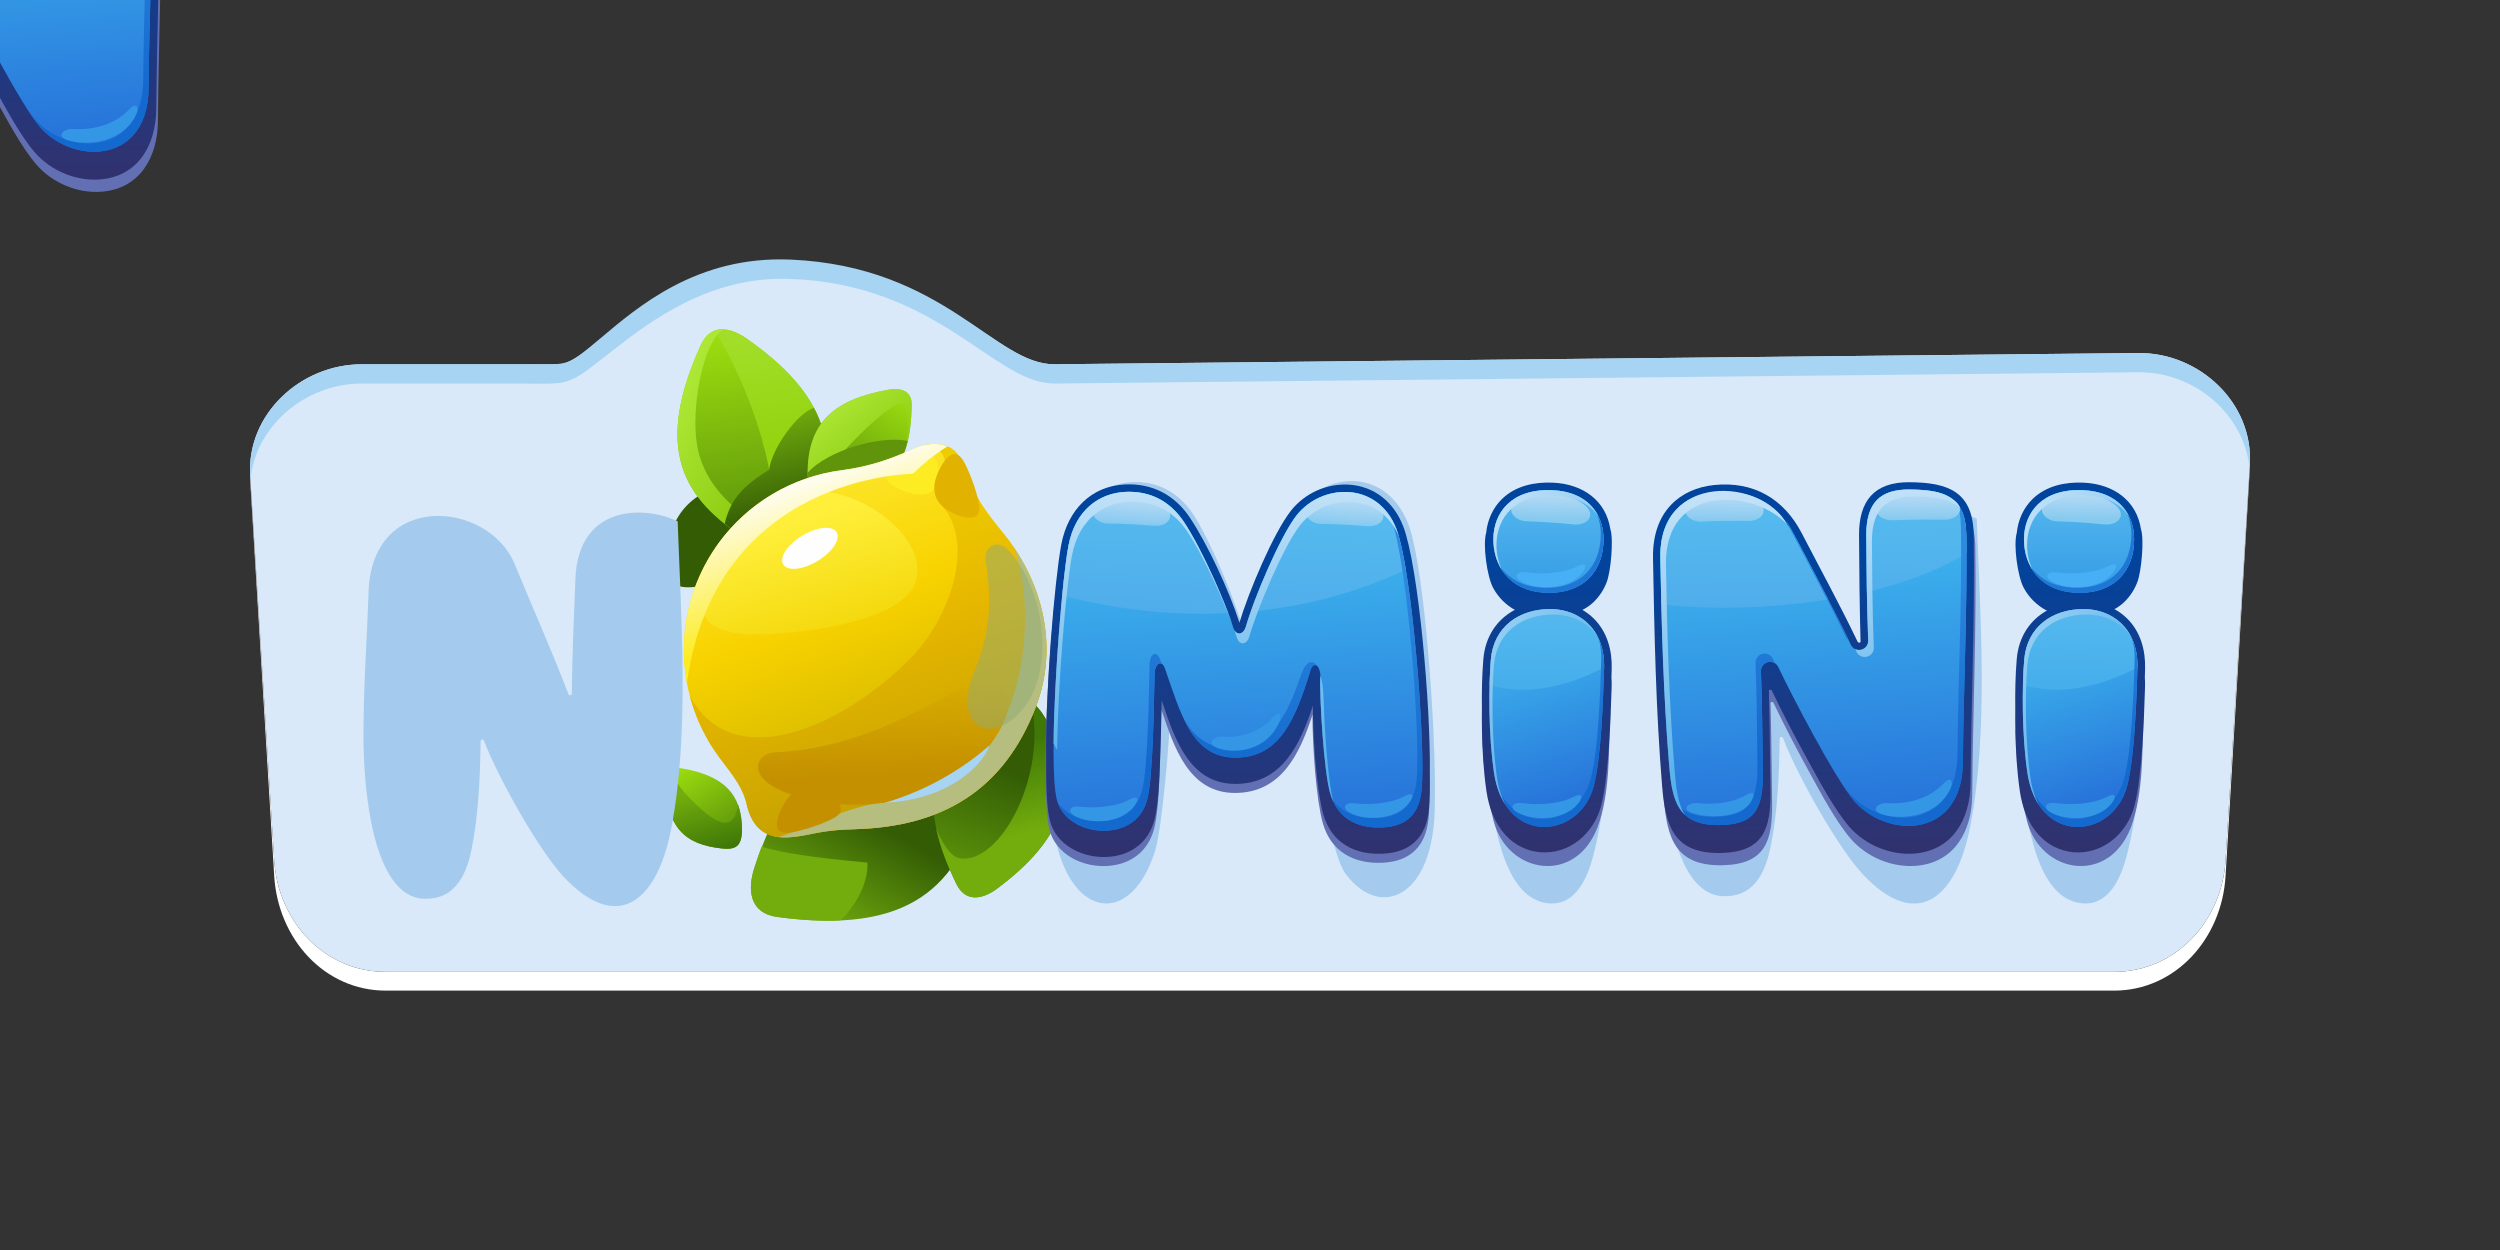 <svg id="entaVvkPhpO1" xmlns="http://www.w3.org/2000/svg" xmlns:xlink="http://www.w3.org/1999/xlink" viewBox="0 0 400 200" shape-rendering="geometricPrecision" text-rendering="geometricPrecision" project-id="a469e90a7eda4ad4bb2942736c04b22a" export-id="9ad430485dff4ca486fee12f546020df" cached="false">
  <rect x="0" y="0" width="400" height="200" fill="#333333" stroke="none"/>
  <style><![CDATA[
  #entaVvkPhpO7_ts {animation: entaVvkPhpO7_ts__ts 2000ms linear infinite normal forwards}@keyframes entaVvkPhpO7_ts__ts { 0% {transform: translate(138.415px,100.002px) scale(1,1)} 10% {transform: translate(138.415px,100.002px) scale(1,1);animation-timing-function: cubic-bezier(0.42,0,1,1)} 25% {transform: translate(138.415px,100.002px) scale(1.1,1.1);animation-timing-function: cubic-bezier(0,0,0.58,1)} 40% {transform: translate(138.415px,100.002px) scale(1,1)} 100% {transform: translate(138.415px,100.002px) scale(1,1)}} #entaVvkPhpO23_ts {animation: entaVvkPhpO23_ts__ts 2000ms linear infinite normal forwards}@keyframes entaVvkPhpO23_ts__ts { 0% {transform: translate(291.541px,113.103px) scale(1,1)} 40% {transform: translate(291.541px,113.103px) scale(1,1)} 55% {transform: translate(291.541px,113.103px) scale(1.1,1.1)} 70% {transform: translate(291.541px,113.103px) scale(1,1)} 100% {transform: translate(291.541px,113.103px) scale(1,1)}} #entaVvkPhpO24_ts {animation: entaVvkPhpO24_ts__ts 2000ms linear infinite normal forwards}@keyframes entaVvkPhpO24_ts__ts { 0% {transform: translate(83.688px,113.514px) scale(1,1)} 15% {transform: translate(83.688px,113.514px) scale(1.1,1.1)} 30% {transform: translate(83.688px,113.514px) scale(1,1)} 100% {transform: translate(83.688px,113.514px) scale(1,1)}} #entaVvkPhpO25_ts {animation: entaVvkPhpO25_ts__ts 2000ms linear infinite normal forwards}@keyframes entaVvkPhpO25_ts__ts { 0% {transform: translate(198.88px,110.762px) scale(1,1)} 20% {transform: translate(198.88px,110.762px) scale(1,1)} 35% {transform: translate(198.88px,110.762px) scale(1.1,1.1)} 50% {transform: translate(198.88px,110.762px) scale(1,1)} 100% {transform: translate(198.88px,110.762px) scale(1,1)}} #entaVvkPhpO26_ts {animation: entaVvkPhpO26_ts__ts 2000ms linear infinite normal forwards}@keyframes entaVvkPhpO26_ts__ts { 0% {transform: translate(247.682px,121.573px) scale(1,1)} 30% {transform: translate(247.682px,121.573px) scale(1,1)} 45% {transform: translate(247.682px,121.573px) scale(1.1,1.1)} 60% {transform: translate(247.682px,121.573px) scale(1,1)} 100% {transform: translate(247.682px,121.573px) scale(1,1)}} #entaVvkPhpO27_ts {animation: entaVvkPhpO27_ts__ts 2000ms linear infinite normal forwards}@keyframes entaVvkPhpO27_ts__ts { 0% {transform: translate(333.032px,121.573px) scale(1,1)} 50% {transform: translate(333.032px,121.573px) scale(1,1)} 65% {transform: translate(333.032px,121.573px) scale(1.1,1.1)} 80% {transform: translate(333.032px,121.573px) scale(1,1)} 100% {transform: translate(333.032px,121.573px) scale(1,1)}} #entaVvkPhpO28_to {animation: entaVvkPhpO28_to__to 2000ms linear infinite normal forwards}@keyframes entaVvkPhpO28_to__to { 0% {offset-distance: 0%;animation-timing-function: cubic-bezier(0.42,0,1,1)} 15% {offset-distance: 50.004%;animation-timing-function: cubic-bezier(0,0,0.58,1)} 30% {offset-distance: 100%} 100% {offset-distance: 100%}} #entaVvkPhpO28_ts {animation: entaVvkPhpO28_ts__ts 2000ms linear infinite normal forwards}@keyframes entaVvkPhpO28_ts__ts { 0% {transform: scale(1,1)} 15% {transform: scale(1.2,1.2)} 30% {transform: scale(1,1)} 100% {transform: scale(1,1)}} #entaVvkPhpO40_to {animation: entaVvkPhpO40_to__to 2000ms linear infinite normal forwards}@keyframes entaVvkPhpO40_to__to { 0% {transform: translate(290.286px,107.861px)} 40% {transform: translate(290.286px,107.861px);animation-timing-function: cubic-bezier(0.42,0,1,1)} 55% {transform: translate(290.286px,101.042px);animation-timing-function: cubic-bezier(0,0,0.58,1)} 70% {transform: translate(290.286px,107.861px)} 100% {transform: translate(290.286px,107.861px)}} #entaVvkPhpO40_ts {animation: entaVvkPhpO40_ts__ts 2000ms linear infinite normal forwards}@keyframes entaVvkPhpO40_ts__ts { 0% {transform: scale(1,1)} 40% {transform: scale(1,1)} 55% {transform: scale(1.2,1.2)} 70% {transform: scale(1,1)} 100% {transform: scale(1,1)}} #entaVvkPhpO52_to {animation: entaVvkPhpO52_to__to 2000ms linear infinite normal forwards}@keyframes entaVvkPhpO52_to__to { 0% {transform: translate(198.044px,108.032px)} 20% {transform: translate(198.044px,108.032px);animation-timing-function: cubic-bezier(0.42,0,1,1)} 35% {transform: translate(198.04px,101.563px);animation-timing-function: cubic-bezier(0,0,0.58,1)} 50% {transform: translate(198.04px,108.032px)} 100% {transform: translate(198.04px,108.032px)}} #entaVvkPhpO52_ts {animation: entaVvkPhpO52_ts__ts 2000ms linear infinite normal forwards}@keyframes entaVvkPhpO52_ts__ts { 0% {transform: scale(1,1)} 20% {transform: scale(1,1)} 35% {transform: scale(1.2,1.2)} 50% {transform: scale(1,1)} 100% {transform: scale(1,1)}} #entaVvkPhpO91_to {animation: entaVvkPhpO91_to__to 2000ms linear infinite normal forwards}@keyframes entaVvkPhpO91_to__to { 0% {transform: translate(138.428px,102.507px)} 10% {transform: translate(138.428px,102.507px);animation-timing-function: cubic-bezier(0.42,0,1,1)} 25% {transform: translate(138.428px,93.033px);animation-timing-function: cubic-bezier(0,0,0.58,1)} 40% {transform: translate(138.428px,102.507px)} 100% {transform: translate(138.428px,102.507px)}} #entaVvkPhpO91_ts {animation: entaVvkPhpO91_ts__ts 2000ms linear infinite normal forwards}@keyframes entaVvkPhpO91_ts__ts { 0% {transform: scale(1,1)} 10% {transform: scale(1,1);animation-timing-function: cubic-bezier(0.42,0,1,1)} 25% {transform: scale(1.2,1.2);animation-timing-function: cubic-bezier(0,0,0.58,1)} 40% {transform: scale(1,1)} 100% {transform: scale(1,1)}} #entaVvkPhpO105_to {animation: entaVvkPhpO105_to__to 2000ms linear infinite normal forwards}@keyframes entaVvkPhpO105_to__to { 0% {transform: translate(127.592px,87.305px)} 10% {transform: translate(127.592px,87.305px);animation-timing-function: cubic-bezier(0.42,0,1,1)} 25% {transform: translate(127.592px,75.305px);animation-timing-function: cubic-bezier(0,0,0.58,1)} 40% {transform: translate(127.592px,86.305px)} 100% {transform: translate(127.592px,86.305px)}} #entaVvkPhpO105_tr {animation: entaVvkPhpO105_tr__tr 2000ms linear infinite normal forwards}@keyframes entaVvkPhpO105_tr__tr { 0% {transform: rotate(-66.711deg)} 10% {transform: rotate(-66.711deg)} 25% {transform: rotate(0deg)} 40% {transform: rotate(-69.381deg)} 100% {transform: rotate(-69.381deg)}} #entaVvkPhpO105_ts {animation: entaVvkPhpO105_ts__ts 2000ms linear infinite normal forwards}@keyframes entaVvkPhpO105_ts__ts { 0% {transform: scale(0.201,0.201)} 10% {transform: scale(0.201,0.201)} 25% {transform: scale(0.308,0.308)} 40% {transform: scale(0.227,0.227)} 100% {transform: scale(0.227,0.227)}} #entaVvkPhpO105 {animation: entaVvkPhpO105_c_o 2000ms linear infinite normal forwards}@keyframes entaVvkPhpO105_c_o { 0% {opacity: 0} 10% {opacity: 0} 25% {opacity: 1} 40% {opacity: 0} 100% {opacity: 0}} #entaVvkPhpO109_to {animation: entaVvkPhpO109_to__to 2000ms linear infinite normal forwards}@keyframes entaVvkPhpO109_to__to { 0% {transform: translate(332.637px,87.961px)} 50% {transform: translate(332.637px,87.961px)} 65% {transform: translate(332.637px,71.961px)} 80% {transform: translate(332.637px,87.961px)} 85% {transform: translate(332.637px,88.961px)} 90% {transform: translate(332.637px,87.961px)} 100% {transform: translate(332.637px,87.961px)}} #entaVvkPhpO109_ts {animation: entaVvkPhpO109_ts__ts 2000ms linear infinite normal forwards}@keyframes entaVvkPhpO109_ts__ts { 0% {transform: scale(1,1)} 50% {transform: scale(1,1)} 70% {transform: scale(1.1,1.1)} 85% {transform: scale(1,1)} 100% {transform: scale(1,1)}} #entaVvkPhpO119_to {animation: entaVvkPhpO119_to__to 2000ms linear infinite normal forwards}@keyframes entaVvkPhpO119_to__to { 0% {transform: translate(247.739px,87.961px)} 30% {transform: translate(247.739px,87.961px);animation-timing-function: cubic-bezier(0.42,0,1,1)} 45% {transform: translate(247.739px,72.961px);animation-timing-function: cubic-bezier(0,0,0.58,1)} 60% {transform: translate(247.739px,87.961px)} 65% {transform: translate(247.739px,89.961px)} 70% {transform: translate(247.739px,87.961px)} 100% {transform: translate(247.739px,87.961px)}} #entaVvkPhpO119_ts {animation: entaVvkPhpO119_ts__ts 2000ms linear infinite normal forwards}@keyframes entaVvkPhpO119_ts__ts { 0% {transform: scale(1,1)} 30% {transform: scale(1,1)} 50% {transform: scale(1.1,1.1)} 65% {transform: scale(1,1)} 100% {transform: scale(1,1)}} #entaVvkPhpO129_to {animation: entaVvkPhpO129_to__to 2000ms linear infinite normal forwards}@keyframes entaVvkPhpO129_to__to { 0% {transform: translate(332.827px,117.391px)} 50% {transform: translate(332.827px,117.391px)} 65% {transform: translate(332.827px,112.391px)} 80% {transform: translate(332.827px,117.391px)} 85% {transform: translate(332.827px,118.391px)} 90% {transform: translate(332.827px,117.391px)} 100% {transform: translate(332.827px,117.391px)}} #entaVvkPhpO129_ts {animation: entaVvkPhpO129_ts__ts 2000ms linear infinite normal forwards}@keyframes entaVvkPhpO129_ts__ts { 0% {transform: scale(1,1)} 50% {transform: scale(1,1)} 65% {transform: scale(1.2,1.2)} 80% {transform: scale(1,1)} 100% {transform: scale(1,1)}} #entaVvkPhpO137_to {animation: entaVvkPhpO137_to__to 2000ms linear infinite normal forwards}@keyframes entaVvkPhpO137_to__to { 0% {transform: translate(247.485px,117.391px)} 30% {transform: translate(247.485px,117.391px);animation-timing-function: cubic-bezier(0.42,0,1,1)} 45% {transform: translate(247.485px,113.391px);animation-timing-function: cubic-bezier(0,0,0.58,1)} 60% {transform: translate(247.485px,117.391px)} 65% {transform: translate(247.485px,118.404px)} 70% {transform: translate(247.485px,117.391px)} 100% {transform: translate(247.485px,117.391px)}} #entaVvkPhpO137_ts {animation: entaVvkPhpO137_ts__ts 2000ms linear infinite normal forwards}@keyframes entaVvkPhpO137_ts__ts { 0% {transform: scale(1,1)} 30% {transform: scale(1,1)} 45% {transform: scale(1.2,1.2)} 60% {transform: scale(1,1)} 100% {transform: scale(1,1)}}
  ]]></style>
  <defs><linearGradient id="entaVvkPhpO9-fill" x1="16.033" y1="33.523" x2="11.415" y2="1.668" spreadMethod="pad" gradientUnits="userSpaceOnUse" gradientTransform="translate(0 0)"><stop id="entaVvkPhpO9-fill-0" offset="0%" stop-color="#58900b"/><stop id="entaVvkPhpO9-fill-1" offset="100%" stop-color="#9adb0f"/></linearGradient><linearGradient id="entaVvkPhpO10-fill" x1="18.416" y1="18.773" x2="15.401" y2="1.029" spreadMethod="pad" gradientUnits="userSpaceOnUse" gradientTransform="translate(0 0)"><stop id="entaVvkPhpO10-fill-0" offset="0%" stop-color="#93d30f"/><stop id="entaVvkPhpO10-fill-1" offset="100%" stop-color="#a2de29"/></linearGradient><linearGradient id="entaVvkPhpO11-fill" x1="1.267" y1="11.63" x2="18.634" y2="20.744" spreadMethod="pad" gradientUnits="userSpaceOnUse" gradientTransform="translate(0 0)"><stop id="entaVvkPhpO11-fill-0" offset="0%" stop-color="#ade836"/><stop id="entaVvkPhpO11-fill-1" offset="100%" stop-color="#8ac90e"/></linearGradient><linearGradient id="entaVvkPhpO12-fill" x1="15.162" y1="14.642" x2="18.96" y2="30.138" spreadMethod="pad" gradientUnits="userSpaceOnUse" gradientTransform="translate(0 0)"><stop id="entaVvkPhpO12-fill-0" offset="0%" stop-color="#6fa90d"/><stop id="entaVvkPhpO12-fill-1" offset="100%" stop-color="#335c05"/></linearGradient><linearGradient id="entaVvkPhpO13-fill" x1="25.99" y1="26.188" x2="36.536" y2="10.145" spreadMethod="pad" gradientUnits="userSpaceOnUse" gradientTransform="translate(0 0)"><stop id="entaVvkPhpO13-fill-0" offset="0%" stop-color="#58900b"/><stop id="entaVvkPhpO13-fill-1" offset="100%" stop-color="#9adb0f"/></linearGradient><linearGradient id="entaVvkPhpO14-fill" x1="25.843" y1="11.757" x2="35.384" y2="23.234" spreadMethod="pad" gradientUnits="userSpaceOnUse" gradientTransform="translate(0 0)"><stop id="entaVvkPhpO14-fill-0" offset="0%" stop-color="#ade836"/><stop id="entaVvkPhpO14-fill-1" offset="100%" stop-color="#8ac90e"/></linearGradient><linearGradient id="entaVvkPhpO16-fill" x1="24.47" y1="94.922" x2="33.618" y2="78.81" spreadMethod="pad" gradientUnits="userSpaceOnUse" gradientTransform="translate(0 0)"><stop id="entaVvkPhpO16-fill-0" offset="0%" stop-color="#6fa90d"/><stop id="entaVvkPhpO16-fill-1" offset="100%" stop-color="#335c05"/></linearGradient><linearGradient id="entaVvkPhpO18-fill" x1="54.743" y1="70.437" x2="48.264" y2="88.568" spreadMethod="pad" gradientUnits="userSpaceOnUse" gradientTransform="translate(0 0)"><stop id="entaVvkPhpO18-fill-0" offset="0%" stop-color="#335c05"/><stop id="entaVvkPhpO18-fill-1" offset="100%" stop-color="#5e970b"/></linearGradient><linearGradient id="entaVvkPhpO19-fill" x1="55.028" y1="81.283" x2="51.714" y2="66.97" spreadMethod="pad" gradientUnits="userSpaceOnUse" gradientTransform="translate(0 0)"><stop id="entaVvkPhpO19-fill-0" offset="0%" stop-color="#72ad0d"/><stop id="entaVvkPhpO19-fill-1" offset="100%" stop-color="#407807"/></linearGradient><linearGradient id="entaVvkPhpO20-fill" x1="9.919" y1="82.445" x2="2.154" y2="70.633" spreadMethod="pad" gradientUnits="userSpaceOnUse" gradientTransform="translate(0 0)"><stop id="entaVvkPhpO20-fill-0" offset="0%" stop-color="#58900b"/><stop id="entaVvkPhpO20-fill-1" offset="100%" stop-color="#9adb0f"/></linearGradient><linearGradient id="entaVvkPhpO21-fill" x1="5.396" y1="73.84" x2="8.116" y2="83.328" spreadMethod="pad" gradientUnits="userSpaceOnUse" gradientTransform="translate(0 0)"><stop id="entaVvkPhpO21-fill-0" offset="0%" stop-color="#72ad0d"/><stop id="entaVvkPhpO21-fill-1" offset="100%" stop-color="#407807"/></linearGradient><linearGradient id="entaVvkPhpO30-fill" x1="25.68" y1="10.831" x2="26.379" y2="58.294" spreadMethod="pad" gradientUnits="userSpaceOnUse" gradientTransform="translate(0 0)"><stop id="entaVvkPhpO30-fill-0" offset="0%" stop-color="#00449e"/><stop id="entaVvkPhpO30-fill-1" offset="100%" stop-color="#303270"/></linearGradient><linearGradient id="entaVvkPhpO31-fill" x1="28.526" y1="52.954" x2="24.586" y2="4.621" spreadMethod="pad" gradientUnits="userSpaceOnUse" gradientTransform="translate(0 0)"><stop id="entaVvkPhpO31-fill-0" offset="0%" stop-color="#2774da"/><stop id="entaVvkPhpO31-fill-1" offset="100%" stop-color="#40bdf0"/></linearGradient><linearGradient id="entaVvkPhpO32-fill" x1="25.54" y1="1.333" x2="25.813" y2="19.871" spreadMethod="pad" gradientUnits="userSpaceOnUse" gradientTransform="translate(0 0)"><stop id="entaVvkPhpO32-fill-0" offset="0%" stop-color="#55bdef"/><stop id="entaVvkPhpO32-fill-1" offset="100%" stop-color="#50adeb"/></linearGradient><linearGradient id="entaVvkPhpO33-fill" x1="26.872" y1="44.39" x2="27.902" y2="11.778" spreadMethod="pad" gradientUnits="userSpaceOnUse" gradientTransform="translate(0 0)"><stop id="entaVvkPhpO33-fill-0" offset="0%" stop-color="#1369cd"/><stop id="entaVvkPhpO33-fill-1" offset="100%" stop-color="#2e89e0"/></linearGradient><linearGradient id="entaVvkPhpO34-fill" x1="11.478" y1="2.135" x2="11.457" y2="6.166" spreadMethod="pad" gradientUnits="userSpaceOnUse" gradientTransform="translate(0 0)"><stop id="entaVvkPhpO34-fill-0" offset="0%" stop-color="#b7dbf5"/><stop id="entaVvkPhpO34-fill-1" offset="100%" stop-color="#87caf0"/></linearGradient><linearGradient id="entaVvkPhpO35-fill" x1="42.456" y1="1.938" x2="42.426" y2="5.97" spreadMethod="pad" gradientUnits="userSpaceOnUse" gradientTransform="translate(0 0)"><stop id="entaVvkPhpO35-fill-0" offset="0%" stop-color="#b7dbf5"/><stop id="entaVvkPhpO35-fill-1" offset="100%" stop-color="#87caf0"/></linearGradient><linearGradient id="entaVvkPhpO36-fill" x1="27.632" y1="49.006" x2="24.181" y2="1.297" spreadMethod="pad" gradientUnits="userSpaceOnUse" gradientTransform="translate(0 0)"><stop id="entaVvkPhpO36-fill-0" offset="0%" stop-color="#51afeb"/><stop id="entaVvkPhpO36-fill-1" offset="100%" stop-color="#c3e2f8"/></linearGradient><linearGradient id="entaVvkPhpO42-fill" x1="25.68" y1="10.831" x2="26.379" y2="58.294" spreadMethod="pad" gradientUnits="userSpaceOnUse" gradientTransform="translate(0 0)"><stop id="entaVvkPhpO42-fill-0" offset="0%" stop-color="#00449e"/><stop id="entaVvkPhpO42-fill-1" offset="100%" stop-color="#303270"/></linearGradient><linearGradient id="entaVvkPhpO43-fill" x1="28.526" y1="52.954" x2="24.586" y2="4.621" spreadMethod="pad" gradientUnits="userSpaceOnUse" gradientTransform="translate(0 0)"><stop id="entaVvkPhpO43-fill-0" offset="0%" stop-color="#2774da"/><stop id="entaVvkPhpO43-fill-1" offset="100%" stop-color="#40bdf0"/></linearGradient><linearGradient id="entaVvkPhpO44-fill" x1="25.54" y1="1.333" x2="25.813" y2="19.871" spreadMethod="pad" gradientUnits="userSpaceOnUse" gradientTransform="translate(0 0)"><stop id="entaVvkPhpO44-fill-0" offset="0%" stop-color="#55bdef"/><stop id="entaVvkPhpO44-fill-1" offset="100%" stop-color="#50adeb"/></linearGradient><linearGradient id="entaVvkPhpO45-fill" x1="26.872" y1="44.39" x2="27.902" y2="11.778" spreadMethod="pad" gradientUnits="userSpaceOnUse" gradientTransform="translate(0 0)"><stop id="entaVvkPhpO45-fill-0" offset="0%" stop-color="#1369cd"/><stop id="entaVvkPhpO45-fill-1" offset="100%" stop-color="#2e89e0"/></linearGradient><linearGradient id="entaVvkPhpO46-fill" x1="11.478" y1="2.135" x2="11.457" y2="6.166" spreadMethod="pad" gradientUnits="userSpaceOnUse" gradientTransform="translate(0 0)"><stop id="entaVvkPhpO46-fill-0" offset="0%" stop-color="#b7dbf5"/><stop id="entaVvkPhpO46-fill-1" offset="100%" stop-color="#87caf0"/></linearGradient><linearGradient id="entaVvkPhpO47-fill" x1="42.456" y1="1.938" x2="42.426" y2="5.97" spreadMethod="pad" gradientUnits="userSpaceOnUse" gradientTransform="translate(0 0)"><stop id="entaVvkPhpO47-fill-0" offset="0%" stop-color="#b7dbf5"/><stop id="entaVvkPhpO47-fill-1" offset="100%" stop-color="#87caf0"/></linearGradient><linearGradient id="entaVvkPhpO48-fill" x1="27.632" y1="49.006" x2="24.181" y2="1.297" spreadMethod="pad" gradientUnits="userSpaceOnUse" gradientTransform="translate(0 0)"><stop id="entaVvkPhpO48-fill-0" offset="0%" stop-color="#51afeb"/><stop id="entaVvkPhpO48-fill-1" offset="100%" stop-color="#c3e2f8"/></linearGradient><linearGradient id="entaVvkPhpO54-fill" x1="31.08" y1="10.679" x2="31.129" y2="58.232" spreadMethod="pad" gradientUnits="userSpaceOnUse" gradientTransform="translate(0 0)"><stop id="entaVvkPhpO54-fill-0" offset="0%" stop-color="#00449e"/><stop id="entaVvkPhpO54-fill-1" offset="100%" stop-color="#303270"/></linearGradient><linearGradient id="entaVvkPhpO55-fill" x1="31.673" y1="53.287" x2="28.906" y2="4.528" spreadMethod="pad" gradientUnits="userSpaceOnUse" gradientTransform="translate(0 0)"><stop id="entaVvkPhpO55-fill-0" offset="0%" stop-color="#2774da"/><stop id="entaVvkPhpO55-fill-1" offset="100%" stop-color="#40bdf0"/></linearGradient><linearGradient id="entaVvkPhpO56-fill" x1="31.215" y1="0.376" x2="30.231" y2="21.018" spreadMethod="pad" gradientUnits="userSpaceOnUse" gradientTransform="translate(0 0)"><stop id="entaVvkPhpO56-fill-0" offset="0%" stop-color="#55bdef"/><stop id="entaVvkPhpO56-fill-1" offset="100%" stop-color="#50adeb"/></linearGradient><linearGradient id="entaVvkPhpO57-fill" x1="31.763" y1="45.527" x2="34.595" y2="12.507" spreadMethod="pad" gradientUnits="userSpaceOnUse" gradientTransform="translate(0 0)"><stop id="entaVvkPhpO57-fill-0" offset="0%" stop-color="#1369cd"/><stop id="entaVvkPhpO57-fill-1" offset="100%" stop-color="#2e89e0"/></linearGradient><linearGradient id="entaVvkPhpO58-fill" x1="14.243" y1="2.27" x2="13.965" y2="6.355" spreadMethod="pad" gradientUnits="userSpaceOnUse" gradientTransform="translate(0 0)"><stop id="entaVvkPhpO58-fill-0" offset="0%" stop-color="#b7dbf5"/><stop id="entaVvkPhpO58-fill-1" offset="100%" stop-color="#87caf0"/></linearGradient><linearGradient id="entaVvkPhpO59-fill" x1="48.36" y1="2.341" x2="48.081" y2="6.427" spreadMethod="pad" gradientUnits="userSpaceOnUse" gradientTransform="translate(0 0)"><stop id="entaVvkPhpO59-fill-0" offset="0%" stop-color="#b7dbf5"/><stop id="entaVvkPhpO59-fill-1" offset="100%" stop-color="#87caf0"/></linearGradient><linearGradient id="entaVvkPhpO60-fill" x1="29.251" y1="46.303" x2="29.176" y2="0.403" spreadMethod="pad" gradientUnits="userSpaceOnUse" gradientTransform="translate(0 0)"><stop id="entaVvkPhpO60-fill-0" offset="0%" stop-color="#51afeb"/><stop id="entaVvkPhpO60-fill-1" offset="100%" stop-color="#c3e2f8"/></linearGradient><linearGradient id="entaVvkPhpO67-fill" x1="10.251" y1="10.613" x2="10.251" y2="57.363" spreadMethod="pad" gradientUnits="userSpaceOnUse" gradientTransform="translate(0 0)"><stop id="entaVvkPhpO67-fill-0" offset="0%" stop-color="#00449e"/><stop id="entaVvkPhpO67-fill-1" offset="100%" stop-color="#303270"/></linearGradient><linearGradient id="entaVvkPhpO68-fill" x1="12.147" y1="15.548" x2="10.001" y2="1.225" spreadMethod="pad" gradientUnits="userSpaceOnUse" gradientTransform="translate(0 0)"><stop id="entaVvkPhpO68-fill-0" offset="0%" stop-color="#2774da"/><stop id="entaVvkPhpO68-fill-1" offset="100%" stop-color="#40bdf0"/></linearGradient><linearGradient id="entaVvkPhpO69-fill" x1="12.087" y1="50.977" x2="3.405" y2="22.887" spreadMethod="pad" gradientUnits="userSpaceOnUse" gradientTransform="translate(0 0)"><stop id="entaVvkPhpO69-fill-0" offset="0%" stop-color="#2774da"/><stop id="entaVvkPhpO69-fill-1" offset="100%" stop-color="#40bdf0"/></linearGradient><linearGradient id="entaVvkPhpO70-fill" x1="10.595" y1="21.729" x2="10.441" y2="32.52" spreadMethod="pad" gradientUnits="userSpaceOnUse" gradientTransform="translate(0 0)"><stop id="entaVvkPhpO70-fill-0" offset="0%" stop-color="#54b8ee"/><stop id="entaVvkPhpO70-fill-1" offset="100%" stop-color="#45aeeb"/></linearGradient><linearGradient id="entaVvkPhpO71-fill" x1="8.406" y1="44.456" x2="12.065" y2="13.505" spreadMethod="pad" gradientUnits="userSpaceOnUse" gradientTransform="translate(0 0)"><stop id="entaVvkPhpO71-fill-0" offset="0%" stop-color="#1369cd"/><stop id="entaVvkPhpO71-fill-1" offset="100%" stop-color="#2e89e0"/></linearGradient><linearGradient id="entaVvkPhpO72-fill" x1="10.419" y1="2.11" x2="10.487" y2="17.612" spreadMethod="pad" gradientUnits="userSpaceOnUse" gradientTransform="translate(0 0)"><stop id="entaVvkPhpO72-fill-0" offset="0%" stop-color="#53b7ed"/><stop id="entaVvkPhpO72-fill-1" offset="100%" stop-color="#359ce6"/></linearGradient><linearGradient id="entaVvkPhpO75-fill" x1="11.039" y1="1.731" x2="10.999" y2="5.825" spreadMethod="pad" gradientUnits="userSpaceOnUse" gradientTransform="translate(0 0)"><stop id="entaVvkPhpO75-fill-0" offset="0%" stop-color="#b7dbf5"/><stop id="entaVvkPhpO75-fill-1" offset="100%" stop-color="#87caf0"/></linearGradient><linearGradient id="entaVvkPhpO76-fill" x1="12.489" y1="43.243" x2="-13.766" y2="22.827" spreadMethod="pad" gradientUnits="userSpaceOnUse" gradientTransform="translate(0 0)"><stop id="entaVvkPhpO76-fill-0" offset="0%" stop-color="#51afeb"/><stop id="entaVvkPhpO76-fill-1" offset="100%" stop-color="#c3e2f8"/></linearGradient><linearGradient id="entaVvkPhpO80-fill" x1="10.251" y1="10.613" x2="10.251" y2="57.363" spreadMethod="pad" gradientUnits="userSpaceOnUse" gradientTransform="translate(0 0)"><stop id="entaVvkPhpO80-fill-0" offset="0%" stop-color="#00449e"/><stop id="entaVvkPhpO80-fill-1" offset="100%" stop-color="#303270"/></linearGradient><linearGradient id="entaVvkPhpO81-fill" x1="12.147" y1="15.548" x2="10.001" y2="1.225" spreadMethod="pad" gradientUnits="userSpaceOnUse" gradientTransform="translate(0 0)"><stop id="entaVvkPhpO81-fill-0" offset="0%" stop-color="#2774da"/><stop id="entaVvkPhpO81-fill-1" offset="100%" stop-color="#40bdf0"/></linearGradient><linearGradient id="entaVvkPhpO82-fill" x1="12.087" y1="50.977" x2="3.405" y2="22.887" spreadMethod="pad" gradientUnits="userSpaceOnUse" gradientTransform="translate(0 0)"><stop id="entaVvkPhpO82-fill-0" offset="0%" stop-color="#2774da"/><stop id="entaVvkPhpO82-fill-1" offset="100%" stop-color="#40bdf0"/></linearGradient><linearGradient id="entaVvkPhpO83-fill" x1="10.595" y1="21.729" x2="10.441" y2="32.52" spreadMethod="pad" gradientUnits="userSpaceOnUse" gradientTransform="translate(0 0)"><stop id="entaVvkPhpO83-fill-0" offset="0%" stop-color="#54b8ee"/><stop id="entaVvkPhpO83-fill-1" offset="100%" stop-color="#45aeeb"/></linearGradient><linearGradient id="entaVvkPhpO84-fill" x1="8.406" y1="44.456" x2="12.065" y2="13.505" spreadMethod="pad" gradientUnits="userSpaceOnUse" gradientTransform="translate(0 0)"><stop id="entaVvkPhpO84-fill-0" offset="0%" stop-color="#1369cd"/><stop id="entaVvkPhpO84-fill-1" offset="100%" stop-color="#2e89e0"/></linearGradient><linearGradient id="entaVvkPhpO85-fill" x1="10.419" y1="2.11" x2="10.487" y2="17.612" spreadMethod="pad" gradientUnits="userSpaceOnUse" gradientTransform="translate(0 0)"><stop id="entaVvkPhpO85-fill-0" offset="0%" stop-color="#53b7ed"/><stop id="entaVvkPhpO85-fill-1" offset="100%" stop-color="#359ce6"/></linearGradient><linearGradient id="entaVvkPhpO88-fill" x1="11.039" y1="1.731" x2="10.999" y2="5.825" spreadMethod="pad" gradientUnits="userSpaceOnUse" gradientTransform="translate(0 0)"><stop id="entaVvkPhpO88-fill-0" offset="0%" stop-color="#b7dbf5"/><stop id="entaVvkPhpO88-fill-1" offset="100%" stop-color="#87caf0"/></linearGradient><linearGradient id="entaVvkPhpO89-fill" x1="12.489" y1="43.243" x2="-13.766" y2="22.827" spreadMethod="pad" gradientUnits="userSpaceOnUse" gradientTransform="translate(0 0)"><stop id="entaVvkPhpO89-fill-0" offset="0%" stop-color="#51afeb"/><stop id="entaVvkPhpO89-fill-1" offset="100%" stop-color="#c3e2f8"/></linearGradient><linearGradient id="entaVvkPhpO92-fill" x1="19.393" y1="7.73" x2="36.13" y2="51.765" spreadMethod="pad" gradientUnits="userSpaceOnUse" gradientTransform="translate(0 0)"><stop id="entaVvkPhpO92-fill-0" offset="0%" stop-color="#fce526"/><stop id="entaVvkPhpO92-fill-1" offset="42%" stop-color="#f8d200"/><stop id="entaVvkPhpO92-fill-2" offset="100%" stop-color="#cdb401"/></linearGradient><linearGradient id="entaVvkPhpO93-fill" x1="22.306" y1="12.182" x2="36.19" y2="55.293" spreadMethod="pad" gradientUnits="userSpaceOnUse" gradientTransform="translate(0 0)"><stop id="entaVvkPhpO93-fill-0" offset="0%" stop-color="#efcc00"/><stop id="entaVvkPhpO93-fill-1" offset="47%" stop-color="#e5b600"/><stop id="entaVvkPhpO93-fill-2" offset="100%" stop-color="#c8a300"/></linearGradient><linearGradient id="entaVvkPhpO95-fill" x1="16.932" y1="12.396" x2="22.399" y2="29.993" spreadMethod="pad" gradientUnits="userSpaceOnUse" gradientTransform="translate(0 0)"><stop id="entaVvkPhpO95-fill-0" offset="0%" stop-color="#ffef3b"/><stop id="entaVvkPhpO95-fill-1" offset="100%" stop-color="#f4d90e"/></linearGradient><linearGradient id="entaVvkPhpO99-fill" x1="32.218" y1="53.054" x2="31.494" y2="37.928" spreadMethod="pad" gradientUnits="userSpaceOnUse" gradientTransform="translate(0 0)"><stop id="entaVvkPhpO99-fill-0" offset="0%" stop-color="#c49000"/><stop id="entaVvkPhpO99-fill-1" offset="100%" stop-color="#d9ae00"/></linearGradient><linearGradient id="entaVvkPhpO102-fill" x1="23.874" y1="26.3" x2="16.454" y2="5.623" spreadMethod="pad" gradientUnits="userSpaceOnUse" gradientTransform="translate(0 0)"><stop id="entaVvkPhpO102-fill-0" offset="0%" stop-color="#fdec21"/><stop id="entaVvkPhpO102-fill-1" offset="100%" stop-color="#fefefe"/></linearGradient><linearGradient id="entaVvkPhpO110-fill" x1="10.243" y1="10.611" x2="10.243" y2="57.362" spreadMethod="pad" gradientUnits="userSpaceOnUse" gradientTransform="translate(0 0)"><stop id="entaVvkPhpO110-fill-0" offset="0%" stop-color="#00449e"/><stop id="entaVvkPhpO110-fill-1" offset="100%" stop-color="#303270"/></linearGradient><linearGradient id="entaVvkPhpO112-fill" x1="12.182" y1="15.546" x2="10.037" y2="1.223" spreadMethod="pad" gradientUnits="userSpaceOnUse" gradientTransform="translate(0 0)"><stop id="entaVvkPhpO112-fill-0" offset="0%" stop-color="#2774da"/><stop id="entaVvkPhpO112-fill-1" offset="100%" stop-color="#40bdf0"/></linearGradient><linearGradient id="entaVvkPhpO113-fill" x1="8.42" y1="44.454" x2="12.08" y2="13.503" spreadMethod="pad" gradientUnits="userSpaceOnUse" gradientTransform="translate(0 0)"><stop id="entaVvkPhpO113-fill-0" offset="0%" stop-color="#1369cd"/><stop id="entaVvkPhpO113-fill-1" offset="100%" stop-color="#2e89e0"/></linearGradient><linearGradient id="entaVvkPhpO114-fill" x1="10.433" y1="2.108" x2="10.502" y2="17.61" spreadMethod="pad" gradientUnits="userSpaceOnUse" gradientTransform="translate(0 0)"><stop id="entaVvkPhpO114-fill-0" offset="0%" stop-color="#53b7ed"/><stop id="entaVvkPhpO114-fill-1" offset="100%" stop-color="#359ce6"/></linearGradient><linearGradient id="entaVvkPhpO116-fill" x1="11.033" y1="1.729" x2="10.993" y2="5.823" spreadMethod="pad" gradientUnits="userSpaceOnUse" gradientTransform="translate(0 0)"><stop id="entaVvkPhpO116-fill-0" offset="0%" stop-color="#b7dbf5"/><stop id="entaVvkPhpO116-fill-1" offset="100%" stop-color="#87caf0"/></linearGradient><linearGradient id="entaVvkPhpO117-fill" x1="12.538" y1="43.242" x2="-13.716" y2="22.825" spreadMethod="pad" gradientUnits="userSpaceOnUse" gradientTransform="translate(0 0)"><stop id="entaVvkPhpO117-fill-0" offset="0%" stop-color="#51afeb"/><stop id="entaVvkPhpO117-fill-1" offset="100%" stop-color="#c3e2f8"/></linearGradient><linearGradient id="entaVvkPhpO120-fill" x1="10.243" y1="10.611" x2="10.243" y2="57.362" spreadMethod="pad" gradientUnits="userSpaceOnUse" gradientTransform="translate(0 0)"><stop id="entaVvkPhpO120-fill-0" offset="0%" stop-color="#00449e"/><stop id="entaVvkPhpO120-fill-1" offset="100%" stop-color="#303270"/></linearGradient><linearGradient id="entaVvkPhpO122-fill" x1="12.182" y1="15.546" x2="10.037" y2="1.223" spreadMethod="pad" gradientUnits="userSpaceOnUse" gradientTransform="translate(0 0)"><stop id="entaVvkPhpO122-fill-0" offset="0%" stop-color="#2774da"/><stop id="entaVvkPhpO122-fill-1" offset="100%" stop-color="#40bdf0"/></linearGradient><linearGradient id="entaVvkPhpO123-fill" x1="8.42" y1="44.454" x2="12.08" y2="13.503" spreadMethod="pad" gradientUnits="userSpaceOnUse" gradientTransform="translate(0 0)"><stop id="entaVvkPhpO123-fill-0" offset="0%" stop-color="#1369cd"/><stop id="entaVvkPhpO123-fill-1" offset="100%" stop-color="#2e89e0"/></linearGradient><linearGradient id="entaVvkPhpO124-fill" x1="10.433" y1="2.108" x2="10.502" y2="17.61" spreadMethod="pad" gradientUnits="userSpaceOnUse" gradientTransform="translate(0 0)"><stop id="entaVvkPhpO124-fill-0" offset="0%" stop-color="#53b7ed"/><stop id="entaVvkPhpO124-fill-1" offset="100%" stop-color="#359ce6"/></linearGradient><linearGradient id="entaVvkPhpO126-fill" x1="11.033" y1="1.729" x2="10.993" y2="5.823" spreadMethod="pad" gradientUnits="userSpaceOnUse" gradientTransform="translate(0 0)"><stop id="entaVvkPhpO126-fill-0" offset="0%" stop-color="#b7dbf5"/><stop id="entaVvkPhpO126-fill-1" offset="100%" stop-color="#87caf0"/></linearGradient><linearGradient id="entaVvkPhpO127-fill" x1="12.538" y1="43.242" x2="-13.716" y2="22.825" spreadMethod="pad" gradientUnits="userSpaceOnUse" gradientTransform="translate(0 0)"><stop id="entaVvkPhpO127-fill-0" offset="0%" stop-color="#51afeb"/><stop id="entaVvkPhpO127-fill-1" offset="100%" stop-color="#c3e2f8"/></linearGradient><linearGradient id="entaVvkPhpO131-fill" x1="10.243" y1="-8.389" x2="10.243" y2="38.362" spreadMethod="pad" gradientUnits="userSpaceOnUse" gradientTransform="translate(0 0)"><stop id="entaVvkPhpO131-fill-0" offset="0%" stop-color="#00449e"/><stop id="entaVvkPhpO131-fill-1" offset="100%" stop-color="#303270"/></linearGradient><linearGradient id="entaVvkPhpO132-fill" x1="11.978" y1="31.976" x2="3.296" y2="3.885" spreadMethod="pad" gradientUnits="userSpaceOnUse" gradientTransform="translate(0 0)"><stop id="entaVvkPhpO132-fill-0" offset="0%" stop-color="#2774da"/><stop id="entaVvkPhpO132-fill-1" offset="100%" stop-color="#40bdf0"/></linearGradient><linearGradient id="entaVvkPhpO133-fill" x1="10.61" y1="2.727" x2="10.457" y2="13.518" spreadMethod="pad" gradientUnits="userSpaceOnUse" gradientTransform="translate(0 0)"><stop id="entaVvkPhpO133-fill-0" offset="0%" stop-color="#54b8ee"/><stop id="entaVvkPhpO133-fill-1" offset="100%" stop-color="#45aeeb"/></linearGradient><linearGradient id="entaVvkPhpO134-fill" x1="8.42" y1="25.454" x2="12.08" y2="-5.497" spreadMethod="pad" gradientUnits="userSpaceOnUse" gradientTransform="translate(0 0)"><stop id="entaVvkPhpO134-fill-0" offset="0%" stop-color="#1369cd"/><stop id="entaVvkPhpO134-fill-1" offset="100%" stop-color="#2e89e0"/></linearGradient><linearGradient id="entaVvkPhpO136-fill" x1="12.538" y1="24.242" x2="-13.716" y2="3.825" spreadMethod="pad" gradientUnits="userSpaceOnUse" gradientTransform="translate(0 0)"><stop id="entaVvkPhpO136-fill-0" offset="0%" stop-color="#51afeb"/><stop id="entaVvkPhpO136-fill-1" offset="100%" stop-color="#c3e2f8"/></linearGradient><linearGradient id="entaVvkPhpO139-fill" x1="10.243" y1="-8.389" x2="10.243" y2="38.362" spreadMethod="pad" gradientUnits="userSpaceOnUse" gradientTransform="translate(0 0)"><stop id="entaVvkPhpO139-fill-0" offset="0%" stop-color="#00449e"/><stop id="entaVvkPhpO139-fill-1" offset="100%" stop-color="#303270"/></linearGradient><linearGradient id="entaVvkPhpO140-fill" x1="11.978" y1="31.976" x2="3.296" y2="3.885" spreadMethod="pad" gradientUnits="userSpaceOnUse" gradientTransform="translate(0 0)"><stop id="entaVvkPhpO140-fill-0" offset="0%" stop-color="#2774da"/><stop id="entaVvkPhpO140-fill-1" offset="100%" stop-color="#40bdf0"/></linearGradient><linearGradient id="entaVvkPhpO141-fill" x1="10.61" y1="2.727" x2="10.457" y2="13.518" spreadMethod="pad" gradientUnits="userSpaceOnUse" gradientTransform="translate(0 0)"><stop id="entaVvkPhpO141-fill-0" offset="0%" stop-color="#54b8ee"/><stop id="entaVvkPhpO141-fill-1" offset="100%" stop-color="#45aeeb"/></linearGradient><linearGradient id="entaVvkPhpO142-fill" x1="8.42" y1="25.454" x2="12.08" y2="-5.497" spreadMethod="pad" gradientUnits="userSpaceOnUse" gradientTransform="translate(0 0)"><stop id="entaVvkPhpO142-fill-0" offset="0%" stop-color="#1369cd"/><stop id="entaVvkPhpO142-fill-1" offset="100%" stop-color="#2e89e0"/></linearGradient><linearGradient id="entaVvkPhpO144-fill" x1="12.538" y1="24.242" x2="-13.716" y2="3.825" spreadMethod="pad" gradientUnits="userSpaceOnUse" gradientTransform="translate(0 0)"><stop id="entaVvkPhpO144-fill-0" offset="0%" stop-color="#51afeb"/><stop id="entaVvkPhpO144-fill-1" offset="100%" stop-color="#c3e2f8"/></linearGradient></defs><g transform="translate(40 41.5)"><path d="M319.996,32.201c-.004.205-.013.412-.026.619l-3.882,63.35C315.488,105.954,308.047,114,298.232,114h-276.499c-9.815,0-17.246-8.046-17.859-17.837L0.031,34.624c-.013-.203-.021-.406-.026-.608-.011.458-.002.92.026,1.386L3.874,98.664C4.487,108.729,11.918,117,21.733,117h276.499c9.815,0,17.256-8.271,17.856-18.329L319.97,33.548c.027-.453.036-.902.026-1.347Z" fill="#fff"/><path d="M17.887,16.786h31.532c5.219,0,16.405-17.68,37.377-16.548C111.261,1.556,119.298,16.885,128.75,16.786l173.364-1.801c9.815-.104,18.456,8.044,17.856,17.835l-3.882,63.35C315.488,105.954,308.047,114,298.232,114h-276.499c-9.815,0-17.246-8.046-17.859-17.837L0.031,34.624C-0.581,24.833,8.065,16.786,17.887,16.786Z" clip-rule="evenodd" fill="#d9e9f9" fill-rule="evenodd"/><path d="M17.887,16.786h26.701c6.476,0,5.981.468,11.326-4.029C62.054,7.593,71.487,-0.622,86.536,0.037C111.141,1.12,119.235,16.885,128.75,16.786l173.364-1.801c9.815-.104,18.457,8.044,17.856,17.835l-.039.657c-.816-8.675-8.819-15.509-17.817-15.415L128.75,19.866c-9.635.099-18.595-16.02-42.588-16.747-12.572-.381-21.816,6.525-28.285,11.586-7.471,5.841-6.287,5.162-15.202,5.162h-24.788C8.895,19.866,0.89,26.609,0.07,35.263l-.039-.639C-0.582,24.833,8.065,16.786,17.887,16.786Z" clip-rule="evenodd" fill="#a7d4f3" fill-rule="evenodd"/></g><g id="entaVvkPhpO7_ts" transform="translate(138.415,100.002) scale(1,1)"><g transform="translate(-31.952,-47.313)" clip-rule="evenodd"><path d="M17.005,26.232c.032-2.312-1.883-2.732-3.686-2.413C4.332,25.387,0.35,29.391,0.36,37.098c0,3.813,1.514,4.434,4.462,4.103c7.758-.867,12.037-4.294,12.183-14.97Z" clip-rule="evenodd" fill="#335c05" fill-rule="evenodd"/><path d="M5.663,2.511c1.6-3.536,4.802-2.801,7.315-1.046C25.511,10.229,28.708,19.142,23.213,30.842c-2.722,5.787-5.46,5.655-9.698,3.063C2.348,27.073,-1.712,18.831,5.663,2.511Z" clip-rule="evenodd" fill="url(#entaVvkPhpO9-fill)" fill-rule="evenodd"/><path d="M7.886,0.207c1.576-.58,3.476.127,5.091,1.26C25.511,10.232,28.708,19.145,23.213,30.844c-1.29,2.741-2.581,4.155-4.035,4.608-.764-.433-1.325-2.025-1.524-5.182-.945-15.053-7.958-27.17-9.76-30.06l-.007-.003Z" clip-rule="evenodd" fill="url(#entaVvkPhpO10-fill)" fill-rule="evenodd"/><path d="M5.663,2.512c.875-1.935,2.229-2.592,3.689-2.503C6.1,1.712,3.997,12.527,5.094,18.664C5.816,22.725,8.337,26.971,13.787,30.53c2.619,1.709,3.779,3.466,3.926,5.073-1.248-.097-2.626-.724-4.218-1.697C2.329,27.074,-1.732,18.832,5.643,2.512h.02Z" clip-rule="evenodd" fill="url(#entaVvkPhpO11-fill)" fill-rule="evenodd"/><path d="M23.206,30.841c-2.722,5.787-5.46,5.655-9.698,3.063-1.396-.846-2.739-1.776-4.023-2.784.916-3.858,2.82-6.004,7.126-8.666.374-3.283,4.41-9.002,7.151-9.9.535,1.004.974,2.057,1.31,3.144c1.572,5.155.404,10.322-1.865,15.144Z" clip-rule="evenodd" fill="url(#entaVvkPhpO12-fill)" fill-rule="evenodd"/><path d="M39.408,12.067c.031-2.314-1.883-2.727-3.685-2.412C26.734,11.221,22.752,15.226,22.762,22.935c0,3.812,1.517,4.433,4.462,4.102c7.761-.868,12.039-4.293,12.184-14.97Z" clip-rule="evenodd" fill="url(#entaVvkPhpO13-fill)" fill-rule="evenodd"/><path d="M23.36,25.93c1.646-3.006,12.479-14.914,14.748-14.033.754.291.722,4.094.527,6.535.479-1.765.739-3.865.774-6.365.031-2.314-1.883-2.727-3.685-2.412C26.734,11.221,22.752,15.226,22.762,22.935c0,1.384.202,2.346.597,2.996Z" clip-rule="evenodd" fill="url(#entaVvkPhpO14-fill)" fill-rule="evenodd"/><path d="M38.78,17.855c-1.461,6.208-5.419,8.494-11.556,9.182-2.945.331-4.457-.29-4.462-4.102c3.173-3.486,11.381-5.997,16.018-5.08Z" clip-rule="evenodd" fill="#60950b" fill-rule="evenodd"/><path d="M17.923,94.031c-4.557-.612-4.811-4.482-3.665-7.927c5.7-17.162,14.729-23.801,29.872-21.537c7.492,1.12,8.273,4.266,6.763,9.944C46.923,89.463,38.945,96.86,17.923,94.031Z" clip-rule="evenodd" fill="url(#entaVvkPhpO16-fill)" fill-rule="evenodd"/><path d="M17.924,94.031c-4.558-.612-4.811-4.482-3.667-7.926.578-1.739.735-2.332,1.145-3.325c4.595,1.447,13.01,2.158,16.911,2.552.164,2.152-.894,5.882-4.286,9.243-2.982.141-6.333-.036-10.104-.545Z" clip-rule="evenodd" fill="#72ad0d" fill-rule="evenodd"/><path d="M46.571,88.762c1.512,3.081,4.327,2.353,6.503.727c10.854-8.1,13.441-16.076,8.25-26.283-2.567-5.042-4.987-4.857-8.669-2.444-9.696,6.351-13.065,13.758-6.084,28Z" clip-rule="evenodd" fill="url(#entaVvkPhpO18-fill)" fill-rule="evenodd"/><path d="M58.52,59.639c2.636,11.831-4.948,25.965-11.357,25.01-1.188-.178-2.462-1.473-3.845-4.837.551,2.661,1.618,5.617,3.253,8.952c1.512,3.081,4.327,2.353,6.503.727C63.928,81.39,66.515,73.414,61.324,63.207c-.932-1.83-1.844-2.972-2.804-3.568Z" clip-rule="evenodd" fill="url(#entaVvkPhpO19-fill)" fill-rule="evenodd"/><path d="M0,72.038c-.022-1.704,1.385-2.008,2.713-1.776c6.617,1.154,9.548,4.102,9.534,9.777c0,2.801-1.122,3.263-3.284,3.019-5.707-.637-8.856-3.159-8.964-11.021Z" clip-rule="evenodd" fill="url(#entaVvkPhpO20-fill)" fill-rule="evenodd"/><path d="M0,72.038c-.013-.98.447-1.497,1.092-1.716-.045.783.409,2.201,2.724,4.601c3.904,4.046,7.11,6.05,7.808,1.158.421,1.139.631,2.452.629,3.958c0,2.801-1.122,3.263-3.284,3.019-5.714-.637-8.863-3.159-8.971-11.021Z" clip-rule="evenodd" fill="url(#entaVvkPhpO21-fill)" fill-rule="evenodd"/></g></g><g id="entaVvkPhpO23_ts" transform="translate(291.541,113.103) scale(1,1)"><path d="M0.813,12.747C1.352,-3.723,20.069,-1.776,24.174,8.193c2.86,6.953,5.934,13.803,8.615,20.845.022.063.066.116.123.149s.125.046.191.034c.066-.017.125-.056.166-.11.041-.054.063-.121.062-.189.067-6.136.334-12.268.586-18.398.501-12.095,11.482-11.553,16.356-9.116.545,15.405,1.939,34.19-1.085,49.425-2.313,11.651-8.709,16.476-17.173,7.423-4.031-4.311-10.61-16.131-12.731-21.755-.022-.063-.065-.115-.123-.149s-.125-.046-.19-.034c-.067.017-.126.055-.167.11s-.063.121-.062.19c-.079,5.987-.355,11.939-1.475,17.4-.91,4.438-2.951,7.966-7.614,7.766-8.273-.358-9.658-17.876-9.654-26.03c0-8.311.541-14.705.813-23.01v.006Z" transform="translate(-25.536,-31.5)" clip-rule="evenodd" fill="#a4cbed" fill-rule="evenodd"/></g><g id="entaVvkPhpO24_ts" transform="translate(83.688,113.514) scale(1,1)"><path d="M0.813,12.747C1.352,-3.723,20.069,-1.776,24.174,8.193c2.86,6.953,5.934,13.803,8.615,20.845.022.063.066.116.123.149s.125.046.191.034c.066-.017.125-.056.166-.11.041-.054.063-.121.062-.189.067-6.136.334-12.268.586-18.398.501-12.095,11.482-11.553,16.356-9.116.545,15.405,1.939,34.19-1.085,49.425-2.313,11.651-8.709,16.476-17.173,7.423-4.031-4.311-10.61-16.131-12.731-21.755-.022-.063-.065-.115-.123-.149s-.125-.046-.19-.034c-.067.017-.126.055-.167.11s-.063.121-.062.19c-.079,5.987-.355,11.939-1.475,17.4-.91,4.438-2.951,7.966-7.614,7.766-8.273-.358-9.658-17.876-9.654-26.03c0-8.311.541-14.705.813-23.01v.006Z" transform="translate(-25.536,-31.5)" clip-rule="evenodd" fill="#a4cbed" fill-rule="evenodd"/></g><g id="entaVvkPhpO25_ts" transform="translate(198.88,110.762) scale(1,1)"><path d="M0.006,49.23C-0.106,37.287,1.528,17.027,2.611,10.889C3.677,4.833,7.378,0.462,12.924,0.173c4.293-.223,7.864,1.821,10.268,5.844c2.796,4.675,6.282,13.089,7.852,18.706c1.425-5.29,5.514-16.06,8.386-20.079c2.208-3.09,5.749-4.836,9.211-4.629c4.089.245,7.222,3.066,8.693,7.365c2.43,7.113,4.278,32.269,4.066,43.736.109,10.686-4.007,15.686-8.367,15.466-2.062-.102-4.184-1.378-5.934-3.77-2.738-3.746-5.034-22.023-4.994-26.535-2.912,9.787-6.912,13.046-11.357,13.025-4.713-.021-8.674-2.818-11.638-12.765-.102,4.133-1.321,19.047-2.483,22.688-1.852,5.802-4.986,8.511-8.034,8.355-4.462-.227-8.748-6.582-8.588-18.346l.001-.004Z" transform="translate(-30.708,-33.793)" clip-rule="evenodd" fill="#a4cbed" fill-rule="evenodd"/></g><g id="entaVvkPhpO26_ts" transform="translate(247.682,121.573) scale(1,1)"><path d="M20,15.876c-.314,10.297-1.899,21.612-3.925,25.855-1.282,2.692-3.116,4.407-5.739,4.261C0.841,45.464,0.413,25.263,0,17.019c1.581-23.964,17.02-21.02,20-1.143Z" transform="translate(-10,-23.018)" clip-rule="evenodd" fill="#a4cbed" fill-rule="evenodd"/></g><g id="entaVvkPhpO27_ts" transform="translate(333.032,121.573) scale(1,1)"><path d="M20,15.876c-.314,10.297-1.899,21.612-3.925,25.855-1.282,2.692-3.116,4.407-5.739,4.261C0.841,45.464,0.413,25.263,0,17.019c1.581-23.964,17.02-21.02,20-1.143Z" transform="translate(-10,-23.018)" clip-rule="evenodd" fill="#a4cbed" fill-rule="evenodd"/></g><g id="entaVvkPhpO28_to" style="offset-path:path('M82.786,107.861C82.786,107.861,82.918,100,82.918,100C82.918,100,82.786,107.86,82.786,107.86');offset-rotate:0deg"><g id="entaVvkPhpO28_ts" transform="scale(1,1)"><g transform="translate(-25.806,-30.708)" clip-rule="evenodd"><path d="M0.267,14.049C0.139,6.502,4.768,2.954,10.005,2.411c6.361-.662,11.217,2.21,14.072,7.732c2.987,5.766,6.123,11.463,8.916,17.333.028.059.076.106.135.134s.126.034.189.017c.061-.016.116-.051.156-.101-.164-5.668-.203-11.38-.247-17.05-.042-5.522,2.429-8.563,8.079-8.515c6.161.052,10.165,1.482,10.269,8.445.196,13.257-.395,26.409-.498,39.647-.046,5.792-2.856,10.851-9.03,11.33-3.828.297-7.859-1.407-10.376-4.298-2.364-2.717-4.847-7.393-6.6-10.586-2.005-3.651-3.996-7.413-5.778-11.177-.021-.045-.052-.084-.093-.112-.04-.029-.087-.046-.137-.051-.049-.005-.099.004-.144.025s-.084.053-.112.093c.14,5.322.174,10.654.252,15.973.091,6.084-1.035,9.89-7.911,10.037-7.541.161-8.895-4.26-9.425-10.717C0.722,38.395,0.485,26.252,0.265,14.055l.001-.006Z" clip-rule="evenodd" fill="#6270b3" fill-rule="evenodd"/><path d="M0.004,12.092C-0.123,4.548,4.508,0.999,9.743,0.454C16.103,-0.208,20.96,2.666,23.814,8.188c2.988,5.767,6.117,11.464,8.918,17.326.028.059.075.106.134.134s.126.034.189.018c.062-.016.116-.051.156-.101-.164-5.668-.203-11.379-.245-17.048-.043-5.524,2.427-8.564,8.079-8.516c6.16.052,10.165,1.482,10.269,8.446.199,13.256-.397,26.408-.502,39.644-.045,5.794-2.856,10.851-9.03,11.332-3.828.298-7.859-1.409-10.376-4.297-2.364-2.718-4.847-7.396-6.598-10.586-2.006-3.652-3.998-7.414-5.78-11.179-.02-.045-.052-.084-.093-.113s-.087-.046-.137-.051-.099.004-.144.025-.083.053-.112.094c.14,5.322.174,10.654.252,15.974.091,6.084-1.033,9.889-7.911,10.034-7.541.161-8.895-4.258-9.425-10.715C0.457,36.434,0.22,24.291,0,12.092h.004Z" clip-rule="evenodd" fill="url(#entaVvkPhpO30-fill)" fill-rule="evenodd"/><path d="M1.175,12.07c.189,11.049.498,22.146,1.402,33.148.47,5.742,1.339,9.785,8.231,9.64c5.897-.126,6.848-3.021,6.761-8.848-.079-5.255-.102-10.514-.304-15.768-.012-.335.091-.664.293-.931s.49-.457.816-.536.669-.045.972.099c.303.144.547.388.691.69c2.148,4.536,9.114,17.939,12.198,21.498c2.323,2.661,6.017,4.16,9.394,3.898c4.184-.326,7.894-3.347,7.947-10.172.094-12.109.729-24.215.548-36.326-.092-6.302-3.646-7.245-9.105-7.291-4.638-.039-6.939,2.092-6.896,7.334.041,5.609.074,11.222.303,16.826.014.335-.088.665-.289.933-.201.269-.489.459-.815.54-.326.081-.67.046-.973-.098s-.548-.388-.692-.691c-2.649-5.545-5.595-10.942-8.432-16.386-2.893-5.549-6.912-8.762-13.693-7.976C4.999,2.177,1.062,5.254,1.175,12.07Z" clip-rule="evenodd" fill="url(#entaVvkPhpO31-fill)" fill-rule="evenodd"/><path d="M1.175,12.07c.042,2.479.093,4.96.151,7.442c6.722.873,16.79.84,26.708-.747-1.24-2.381-2.503-4.762-3.752-7.143C21.136,5.641,18.799,1.4,10.714,1.57c-5.014.111-9.661,3.103-9.539,10.501Zm48.989-.735c0-.958-.01-1.916-.029-2.874-.092-6.302-3.646-7.245-9.105-7.291-4.638-.039-6.939,2.092-6.896,7.334.021,3.014.042,6.032.091,9.047c5.909-1.387,11.485-3.409,15.944-6.214l-.004-.003Z" clip-rule="evenodd" fill="url(#entaVvkPhpO32-fill)" fill-rule="evenodd"/><path d="M3.885,51.536c1.061,2.147,3.033,3.407,6.931,3.325c5.897-.126,6.848-3.021,6.761-8.848-.079-5.255-.102-10.514-.304-15.768-.009-.266.054-.528.184-.76s.32-.424.551-.556.494-.197.76-.19c.266.007.525.087.749.23l-.342-.712c-.143-.303-.387-.548-.69-.692s-.647-.179-.973-.1-.615.27-.816.538-.305.598-.291.933c.202,5.255.226,10.514.304,15.77.086,5.827-.864,8.72-6.762,8.845-3.022.064-4.885-.678-6.064-2.015h.004ZM30.089,48.035c.822,1.286,1.562,2.339,2.158,3.025c2.323,2.661,6.016,4.16,9.394,3.898c4.184-.326,7.894-3.347,7.947-10.172.094-12.109.729-24.215.548-36.326-.036-2.469-.603-4.115-1.608-5.207.463.993.719,2.265.743,3.899.181,12.111-.454,24.217-.55,36.326-.052,6.826-3.763,9.845-7.944,10.17-3.382.263-7.075-1.232-9.394-3.897-.462-.548-.893-1.121-1.293-1.716h-.001ZM31.328,25.301c-2.926-6.056-6.186-11.946-9.254-17.926-.252-.486-.553-.945-.899-1.37l.034.062c3.19,6.221,6.59,12.337,9.599,18.646.115.242.295.447.52.592v-.004Z" clip-rule="evenodd" fill="url(#entaVvkPhpO33-fill)" fill-rule="evenodd"/><path d="M16.793,3.078c1.834,1.356.673,3.154-1.598,3.118-2.13-.034-4.916-.031-7.431.106-1.934.105-3.55-1.618-1.788-2.977C8.961,1.023,14.157,1.123,16.799,3.078h-.006Z" clip-rule="evenodd" fill="url(#entaVvkPhpO34-fill)" fill-rule="evenodd"/><path d="M48.147,2.894c1.973,1.36.731,3.155-1.709,3.113-2.287-.038-5.279-.045-7.992.087-2.077.101-3.817-1.626-1.928-2.982c3.201-2.294,8.78-2.181,11.624-.218h.006Z" clip-rule="evenodd" fill="url(#entaVvkPhpO35-fill)" fill-rule="evenodd"/><path d="M1.175,12.07c.189,11.049.498,22.146,1.402,33.148.28,3.445.709,6.281,2.497,7.966-1.05-1.702-1.371-4.082-1.6-6.862C2.569,35.323,2.26,24.224,2.073,13.175C1.858,0.306,15.969,0.98,21.474,6.749C17.361,-0.758,0.945,-1.575,1.175,12.07ZM49.128,4.069c-1.43-2.403-4.304-2.867-8.101-2.899-4.638-.039-6.939,2.092-6.896,7.334.041,5.609.074,11.222.303,16.826.01.249-.044.497-.158.719-.113.222-.282.412-.49.55-.208.139-.448.221-.697.241s-.499-.026-.725-.13l.199.42c.144.303.388.547.692.691s.647.178.973.098c.326-.081.614-.271.815-.54s.303-.598.289-.933c-.229-5.602-.262-11.219-.303-16.826-.043-5.243,2.257-7.374,6.894-7.336c3.121.027,5.62.346,7.204,1.791v-.006Z" clip-rule="evenodd" fill="url(#entaVvkPhpO36-fill)" fill-rule="evenodd"/><g clip-rule="evenodd"><path d="M15.687,51.087c.738-1.287.515-1.765-.944-.951-2.255,1.26-5.343,1.472-7.559,1.21-1.416-.165-2.584.825-1.262,1.433c2.243,1.028,8.132,1.163,9.766-1.692h-.001Z" clip-rule="evenodd" fill="#3397e5" fill-rule="evenodd"/><path d="M47.446,49.34c.738-1.353.258-2.424-.914-1.176-2.372,2.532-5.879,3.374-9.051,3.179-1.457-.088-2.598,1.032-1.214,1.636c2.346,1.022,8.582,1.116,11.179-3.639Z" clip-rule="evenodd" fill="#3397e5" fill-rule="evenodd"/></g></g></g></g><g id="entaVvkPhpO40_to" transform="translate(290.286,107.861)"><g id="entaVvkPhpO40_ts" transform="scale(1,1)"><g transform="translate(-25.806,-30.708)" clip-rule="evenodd"><path d="M0.267,14.049C0.139,6.502,4.768,2.954,10.005,2.411c6.361-.662,11.217,2.21,14.072,7.732c2.987,5.766,6.123,11.463,8.916,17.333.028.059.076.106.135.134s.126.034.189.017c.061-.016.116-.051.156-.101-.164-5.668-.203-11.38-.247-17.05-.042-5.522,2.429-8.563,8.079-8.515c6.161.052,10.165,1.482,10.269,8.445.196,13.257-.395,26.409-.498,39.647-.046,5.792-2.856,10.851-9.03,11.33-3.828.297-7.859-1.407-10.376-4.298-2.364-2.717-4.847-7.393-6.6-10.586-2.005-3.651-3.996-7.413-5.778-11.177-.021-.045-.052-.084-.093-.112-.04-.029-.087-.046-.137-.051-.049-.005-.099.004-.144.025s-.084.053-.112.093c.14,5.322.174,10.654.252,15.973.091,6.084-1.035,9.89-7.911,10.037-7.541.161-8.895-4.26-9.425-10.717C0.722,38.395,0.485,26.252,0.265,14.055l.001-.006Z" clip-rule="evenodd" fill="#6270b3" fill-rule="evenodd"/><path d="M0.004,12.092C-0.123,4.548,4.508,0.999,9.743,0.454C16.103,-0.208,20.96,2.666,23.814,8.188c2.988,5.767,6.117,11.464,8.918,17.326.028.059.075.106.134.134s.126.034.189.018c.062-.016.116-.051.156-.101-.164-5.668-.203-11.379-.245-17.048-.043-5.524,2.427-8.564,8.079-8.516c6.16.052,10.165,1.482,10.269,8.446.199,13.256-.397,26.408-.502,39.644-.045,5.794-2.856,10.851-9.03,11.332-3.828.298-7.859-1.409-10.376-4.297-2.364-2.718-4.847-7.396-6.598-10.586-2.006-3.652-3.998-7.414-5.78-11.179-.02-.045-.052-.084-.093-.113s-.087-.046-.137-.051-.099.004-.144.025-.083.053-.112.094c.14,5.322.174,10.654.252,15.974.091,6.084-1.033,9.889-7.911,10.034-7.541.161-8.895-4.258-9.425-10.715C0.457,36.434,0.22,24.291,0,12.092h.004Z" clip-rule="evenodd" fill="url(#entaVvkPhpO42-fill)" fill-rule="evenodd"/><path d="M1.175,12.07c.189,11.049.498,22.146,1.402,33.148.47,5.742,1.339,9.785,8.231,9.64c5.897-.126,6.848-3.021,6.761-8.848-.079-5.255-.102-10.514-.304-15.768-.012-.335.091-.664.293-.931s.49-.457.816-.536.669-.045.972.099c.303.144.547.388.691.69c2.148,4.536,9.114,17.939,12.198,21.498c2.323,2.661,6.017,4.16,9.394,3.898c4.184-.326,7.894-3.347,7.947-10.172.094-12.109.729-24.215.548-36.326-.092-6.302-3.646-7.245-9.105-7.291-4.638-.039-6.939,2.092-6.896,7.334.041,5.609.074,11.222.303,16.826.014.335-.088.665-.289.933-.201.269-.489.459-.815.54-.326.081-.67.046-.973-.098s-.548-.388-.692-.691c-2.649-5.545-5.595-10.942-8.432-16.386-2.893-5.549-6.912-8.762-13.693-7.976C4.999,2.177,1.062,5.254,1.175,12.07Z" clip-rule="evenodd" fill="url(#entaVvkPhpO43-fill)" fill-rule="evenodd"/><path d="M1.175,12.07c.042,2.479.093,4.96.151,7.442c6.722.873,16.79.84,26.708-.747-1.24-2.381-2.503-4.762-3.752-7.143C21.136,5.641,18.799,1.4,10.714,1.57c-5.014.111-9.661,3.103-9.539,10.501Zm48.989-.735c0-.958-.01-1.916-.029-2.874-.092-6.302-3.646-7.245-9.105-7.291-4.638-.039-6.939,2.092-6.896,7.334.021,3.014.042,6.032.091,9.047c5.909-1.387,11.485-3.409,15.944-6.214l-.004-.003Z" clip-rule="evenodd" fill="url(#entaVvkPhpO44-fill)" fill-rule="evenodd"/><path d="M3.885,51.536c1.061,2.147,3.033,3.407,6.931,3.325c5.897-.126,6.848-3.021,6.761-8.848-.079-5.255-.102-10.514-.304-15.768-.009-.266.054-.528.184-.76s.32-.424.551-.556.494-.197.76-.19c.266.007.525.087.749.23l-.342-.712c-.143-.303-.387-.548-.69-.692s-.647-.179-.973-.1-.615.27-.816.538-.305.598-.291.933c.202,5.255.226,10.514.304,15.77.086,5.827-.864,8.72-6.762,8.845-3.022.064-4.885-.678-6.064-2.015h.004ZM30.089,48.035c.822,1.286,1.562,2.339,2.158,3.025c2.323,2.661,6.016,4.16,9.394,3.898c4.184-.326,7.894-3.347,7.947-10.172.094-12.109.729-24.215.548-36.326-.036-2.469-.603-4.115-1.608-5.207.463.993.719,2.265.743,3.899.181,12.111-.454,24.217-.55,36.326-.052,6.826-3.763,9.845-7.944,10.17-3.382.263-7.075-1.232-9.394-3.897-.462-.548-.893-1.121-1.293-1.716h-.001ZM31.328,25.301c-2.926-6.056-6.186-11.946-9.254-17.926-.252-.486-.553-.945-.899-1.37l.034.062c3.19,6.221,6.59,12.337,9.599,18.646.115.242.295.447.52.592v-.004Z" clip-rule="evenodd" fill="url(#entaVvkPhpO45-fill)" fill-rule="evenodd"/><path d="M16.793,3.078c1.834,1.356.673,3.154-1.598,3.118-2.13-.034-4.916-.031-7.431.106-1.934.105-3.55-1.618-1.788-2.977C8.961,1.023,14.157,1.123,16.799,3.078h-.006Z" clip-rule="evenodd" fill="url(#entaVvkPhpO46-fill)" fill-rule="evenodd"/><path d="M48.147,2.894c1.973,1.36.731,3.155-1.709,3.113-2.287-.038-5.279-.045-7.992.087-2.077.101-3.817-1.626-1.928-2.982c3.201-2.294,8.78-2.181,11.624-.218h.006Z" clip-rule="evenodd" fill="url(#entaVvkPhpO47-fill)" fill-rule="evenodd"/><path d="M1.175,12.07c.189,11.049.498,22.146,1.402,33.148.28,3.445.709,6.281,2.497,7.966-1.05-1.702-1.371-4.082-1.6-6.862C2.569,35.323,2.26,24.224,2.073,13.175C1.858,0.306,15.969,0.98,21.474,6.749C17.361,-0.758,0.945,-1.575,1.175,12.07ZM49.128,4.069c-1.43-2.403-4.304-2.867-8.101-2.899-4.638-.039-6.939,2.092-6.896,7.334.041,5.609.074,11.222.303,16.826.01.249-.044.497-.158.719-.113.222-.282.412-.49.55-.208.139-.448.221-.697.241s-.499-.026-.725-.13l.199.42c.144.303.388.547.692.691s.647.178.973.098c.326-.081.614-.271.815-.54s.303-.598.289-.933c-.229-5.602-.262-11.219-.303-16.826-.043-5.243,2.257-7.374,6.894-7.336c3.121.027,5.62.346,7.204,1.791v-.006Z" clip-rule="evenodd" fill="url(#entaVvkPhpO48-fill)" fill-rule="evenodd"/><g clip-rule="evenodd"><path d="M15.687,51.087c.738-1.287.515-1.765-.944-.951-2.255,1.26-5.343,1.472-7.559,1.21-1.416-.165-2.584.825-1.262,1.433c2.243,1.028,8.132,1.163,9.766-1.692h-.001Z" clip-rule="evenodd" fill="#3397e5" fill-rule="evenodd"/><path d="M47.446,49.34c.738-1.353.258-2.424-.914-1.176-2.372,2.532-5.879,3.374-9.051,3.179-1.457-.088-2.598,1.032-1.214,1.636c2.346,1.022,8.582,1.116,11.179-3.639Z" clip-rule="evenodd" fill="#3397e5" fill-rule="evenodd"/></g></g></g></g><g id="entaVvkPhpO52_to" transform="translate(198.044,108.032)"><g id="entaVvkPhpO52_ts" transform="scale(1,1)"><g transform="translate(-31.041,-30.538)" clip-rule="evenodd"><path d="M0.316,45.434C0.149,34.711,1.691,16.532,2.744,11.025C3.783,5.594,7.458,1.688,13.006,1.457c4.292-.179,7.872,1.681,10.293,5.297c2.816,4.21,6.339,11.781,7.938,16.833c1.402-4.742,5.439-14.394,8.291-17.985c1.097-1.362,2.501-2.445,4.098-3.16s3.341-1.041,5.088-.952c4.089.239,7.235,2.788,8.723,6.657c2.461,6.397,4.424,28.99,4.26,39.28.039,2.458,0,4.524-.129,5.968-.412,4.49-2.9,6.891-7.229,7.143-4.6.27-8.413-1.695-9.711-6.386-1.031-3.7-1.656-12.231-1.635-17.282-2.029,6.208-4.961,12.525-12.428,12.508-7.372-.017-9.732-7.322-11.76-13.366-.07,3.111-.119,6.214-.247,9.325-.112,2.752-.23,7.684-1.042,10.246-1.174,3.701-4.347,5.508-8.01,5.496-3.622-.011-7.549-1.952-8.578-5.755-.491-1.814-.656-5.462-.611-9.89v.004Z" clip-rule="evenodd" fill="#6270b3" fill-rule="evenodd"/><path d="M0.383,43.989C0.216,33.265,1.759,15.087,2.812,9.581C3.851,4.15,7.526,0.244,13.074,0.012c4.292-.179,7.872,1.681,10.293,5.297c2.816,4.211,6.339,11.782,7.938,16.833C32.706,17.399,36.743,7.747,39.595,4.157c1.097-1.362,2.501-2.446,4.098-3.161c1.597-.715,3.341-1.042,5.089-.953c4.089.241,7.235,2.79,8.723,6.657C59.965,13.098,61.928,35.691,61.764,45.983c.041,2.455,0,4.522-.13,5.965-.411,4.491-2.898,6.892-7.228,7.143-4.6.272-8.413-1.695-9.711-6.386-1.029-3.7-1.656-12.229-1.635-17.281-2.032,6.207-4.959,12.527-12.431,12.509-7.372-.017-9.732-7.32-11.76-13.365-.071,3.109-.119,6.214-.247,9.323-.112,2.752-.23,7.685-1.042,10.246-1.174,3.703-4.347,5.508-8.01,5.495-3.622-.011-7.549-1.952-8.578-5.753-.491-1.821-.656-5.462-.611-9.892l.003.001Z" clip-rule="evenodd" fill="url(#entaVvkPhpO54-fill)" fill-rule="evenodd"/><path d="M3.953,9.81C2.674,16.489,0.559,44.81,2.111,50.545c.747,2.763,3.699,4.867,7.455,4.879c2.664.008,5.768-1.099,6.901-4.673c1.05-3.318,1.157-16.345,1.262-20.439.041-1.644,1.122-2.373,1.666-.825c2.445,6.98,4.236,14.221,11.231,14.236c7.079.017,9.614-6.042,12.043-13.991.481-1.574,1.542-.773,1.593.877-.181,3.522.561,15.237,1.542,18.756c1.028,3.701,3.926,5.792,8.522,5.522c2.664-.157,5.688-1.197,6.137-6.07.651-7.151-1.509-35.081-4.048-41.68-1.498-3.893-4.543-5.717-7.703-5.902-1.563-.08-3.122.211-4.551.85s-2.685,1.606-3.667,2.823c-2.664,3.361-6.934,13.543-8.155,17.84-.397,1.401-1.608,1.528-2.029.14-.982-3.211-4.815-12.278-7.911-16.905-2.183-3.266-5.328-4.944-9.282-4.779C9.036,1.373,5.071,3.945,3.95,9.81h.003Z" clip-rule="evenodd" fill="url(#entaVvkPhpO55-fill)" fill-rule="evenodd"/><path d="M3.952,9.81C3.644,11.419,3.287,14.292,2.945,17.793c6.094,1.609,15.552,3.361,26.569,2.818-1.554-4.092-4.579-10.844-7.112-14.627C20.219,2.718,17.074,1.04,13.12,1.205c-4.082.171-8.047,2.742-9.168,8.607v-.003ZM57.933,13.674c-.474-2.853-.982-5.161-1.517-6.538-1.498-3.893-4.543-5.717-7.703-5.902-1.563-.08-3.123.211-4.551.849-1.429.639-2.685,1.607-3.667,2.824C38.24,7.739,34.856,15.441,33.119,20.352c8.596-.783,16.991-3.042,24.818-6.678h-.003Z" clip-rule="evenodd" fill="url(#entaVvkPhpO56-fill)" fill-rule="evenodd"/><path d="M2.23,50.932c.907,2.57,3.756,4.482,7.336,4.493c2.664.008,5.768-1.099,6.901-4.673c1.052-3.316,1.157-16.345,1.262-20.439.029-1.171.589-1.878,1.103-1.626l-.244-.7c-.543-1.541-1.627-.818-1.667.825-.104,4.094-.209,17.124-1.262,20.439-1.131,3.574-4.229,4.682-6.9,4.673-2.837-.01-5.213-1.21-6.53-2.986v-.006ZM22.442,37.627c1.712,3.536,4.03,6.095,8.183,6.103c7.079.017,9.614-6.042,12.043-13.991.196-.643.561-.917,1.011-.733-.072-.153-.183-.284-.322-.381-.139-.097-.301-.155-.47-.169-1.016-.085-1.622,1.681-1.885,2.462-2.22,6.582-4.93,11.319-11.183,11.305-3.538-.015-5.739-1.868-7.377-4.603v.007ZM46.138,50.362c1.246,3.081,4.019,4.777,8.188,4.532c2.664-.157,5.689-1.197,6.137-6.07.652-7.151-1.509-35.081-4.049-41.68-.264-.697-.601-1.365-1.005-1.992.069.158.14.319.199.485c2.539,6.599,4.7,34.531,4.048,41.68-.449,4.872-3.477,5.913-6.137,6.068-3.43.203-5.914-.909-7.381-3.024Z" clip-rule="evenodd" fill="url(#entaVvkPhpO57-fill)" fill-rule="evenodd"/><path d="M19.416,3.558c1.733,1.487.477,3.239-1.771,3.061-2.103-.167-4.868-.339-7.377-.354-1.919-.014-3.42-1.861-1.59-3.13c3.095-2.148,8.236-1.724,10.738.423Z" clip-rule="evenodd" fill="url(#entaVvkPhpO58-fill)" fill-rule="evenodd"/><path d="M53.524,3.628c1.736,1.487.477,3.241-1.771,3.063-2.103-.167-4.867-.339-7.374-.356-1.922-.013-3.421-1.86-1.591-3.13c3.093-2.148,8.235-1.723,10.736.423Z" clip-rule="evenodd" fill="url(#entaVvkPhpO59-fill)" fill-rule="evenodd"/><path d="M3.951,9.81C3.03,14.629,1.673,30.71,1.568,41.449l.561,1.073c.14-10.729,1.469-26.401,2.384-31.144c1.122-5.865,5.086-8.437,9.167-8.606c3.953-.167,7.099,1.513,9.282,4.777c2.573,3.846,5.656,10.754,7.186,14.824-1.188-3.578-4.802-11.992-7.745-16.386C20.219,2.721,17.074,1.043,13.12,1.208c-4.082.171-8.047,2.742-9.169,8.607v-.006ZM44.26,30.609c-.181,3.522.561,15.237,1.542,18.755.133.48.305.949.515,1.401-.672-2.603-1.23-9.005-1.439-13.789-.132-2.996-.095-4.693-.623-6.367h.004ZM56.775,8.215c-.119-.403-.238-.766-.359-1.078-1.496-3.893-4.542-5.717-7.702-5.902-1.563-.08-3.123.211-4.551.849-1.429.639-2.685,1.607-3.666,2.824C37.832,8.27,33.563,18.45,32.342,22.747c-.35,1.232-1.333,1.48-1.851.569.153.433.28.816.38,1.14.421,1.387,1.633,1.26,2.03-.14c1.223-4.297,5.479-14.476,8.155-17.837.982-1.217,2.239-2.185,3.667-2.823c1.429-.639,2.988-.93,4.551-.85c3.026.176,5.944,1.854,7.501,5.413v-.003Z" clip-rule="evenodd" fill="url(#entaVvkPhpO60-fill)" fill-rule="evenodd"/><g clip-rule="evenodd"><path d="M14.411,51.574c.917-1.172.74-1.945-.715-1.137-2.25,1.246-5.838,1.41-8.031,1.12-1.402-.185-2.008.733-.753,1.462c2.353,1.361,7.323,1.333,9.499-1.444v-.001Z" clip-rule="evenodd" fill="#3397e5" fill-rule="evenodd"/><path d="M37.517,38.409c.683-1.37.266-2.462-.805-1.203-2.171,2.553-5.339,3.384-8.19,3.164-1.31-.102-2.353,1.025-1.122,1.65c2.103,1.056,7.712,1.199,10.109-3.611h.007Z" clip-rule="evenodd" fill="#3397e5" fill-rule="evenodd"/><path d="M58.39,51.043c.918-1.174.742-1.947-.715-1.139-2.243,1.248-5.838,1.41-8.03,1.12-1.402-.185-2.009.731-.753,1.459c2.351,1.363,7.323,1.33,9.498-1.441Z" clip-rule="evenodd" fill="#3397e5" fill-rule="evenodd"/></g></g></g></g><g id="entaVvkPhpO91_to" transform="translate(138.428,102.507)"><g id="entaVvkPhpO91_ts" transform="scale(1,1)"><g transform="translate(-29.013,-31.481)"><path d="M50.981,14.132c6.479,7.843,9.031,18.346,5.328,27.959C51.14,55.556,41.194,61.263,27.339,61.645c-1.978.053-3.969.155-6.676.707-2.243.459-5.207,1.073-7.339.062-2.171-1.031-2.932-3.259-3.271-4.762-.764-3.379-3.237-5.763-5.091-8.507-2.763-4.09-4.435-8.817-4.856-13.733-.422-4.916.42-9.858,2.447-14.358s5.169-8.408,9.131-11.355s8.612-4.834,13.508-5.483c4.923-.65,8.256-1.969,11.601-3.459c2.78-1.241,6.431-1.221,7.689,2.085c1.765,4.638,2.489,6.423,6.503,11.284l-.004.004Z" clip-rule="evenodd" fill="url(#entaVvkPhpO92-fill)" fill-rule="evenodd"/><path d="M50.981,14.132c6.478,7.85,9.031,18.347,5.328,27.96-5.17,13.463-15.115,19.171-28.971,19.552-1.98.056-3.969.157-6.676.709-2.243.458-5.206,1.073-7.339.062-2.169-1.032-2.932-3.259-3.271-4.762-.766-3.378-3.237-5.763-5.091-8.507-1.837-2.716-3.197-5.725-4.021-8.897C7.512,52.801,24.67,45.931,36.204,34.366c5.998-6.005,10.789-18.223,4.962-24.666c1.241-6.221,1.387-9.137-2.804-9.477c2.447-.588,5.081-.084,6.112,2.623c1.765,4.637,2.489,6.423,6.503,11.284l.004.001Z" clip-rule="evenodd" fill="url(#entaVvkPhpO93-fill)" fill-rule="evenodd"/><path d="M15.113,62.902C19,61.781,25.059,58.456,30.983,57.473c24.047-.42,26.171-30.029,21.76-41.009c5.156,7.525,6.92,16.933,3.575,25.629-5.177,13.463-15.123,19.17-28.979,19.551-1.98.055-3.969.157-6.676.709-1.67.34-3.727.766-5.55.549Z" clip-rule="evenodd" fill="#b5bd7f" fill-rule="evenodd"/><path d="M18.811,7.83C25.847,6.018,37.676,13.201,37.381,20.536c-.268,6.696-12.893,9.121-22.855,9.843-10.545.763-13.951-2.417-10.261-9.93C7.874,13.102,13.483,9.204,18.811,7.83Z" clip-rule="evenodd" fill="url(#entaVvkPhpO95-fill)" fill-rule="evenodd"/><path d="M35.868,2.138c-3.529,1.427-4.562,3.379-2.029,4.78c1.373.758,3.019,1.273,4.574,1.161c1.844-.133,2.588-2.241,2.384-3.844-.397-3.036-2.082-3.246-4.923-2.101l-.006.004Z" clip-rule="evenodd" fill="#fdec21" fill-rule="evenodd"/><path d="M21.397,18.731c2.361-1.427,3.726-3.49,3.049-4.608s-3.14-.867-5.501.56-3.726,3.49-3.049,4.608s3.14.867,5.501-.56Z" fill="#fefefe"/><g clip-rule="evenodd"><path d="M44.715,38.87c5.36-2.888,8.93.801,6.28,6.074-6.084,12.103-22.8,15.326-34.544,10.902-6.59-2.48-4.989-6.344-1.899-6.495c12.374-.607,21.2-5.648,30.163-10.48Z" clip-rule="evenodd" fill="url(#entaVvkPhpO99-fill)" fill-rule="evenodd"/><path d="M15.401,58.871c1.706-4.129,4.376-4.472,6.973-3.195c2.679,1.319,3.76,3.042,1.615,4.19-1.642.885-4.519,1.888-6.704,2.288-1.99.364-3.082-.388-1.885-3.284Z" clip-rule="evenodd" fill="#c49000" fill-rule="evenodd"/><path d="M48.903,48.222c-1.078,3.315-6.716,8.736-16.811,9.211c7.451-2.129,13.413-6.162,16.811-9.211Z" clip-rule="evenodd" fill="#a7d4f3" fill-rule="evenodd"/><path d="M42.16,0.38C40.174,1.661,38.322,3.138,36.632,4.789c0,0-31.509.074-36.14,33.445-.721-3.865-.646-7.836.22-11.671s2.504-7.454,4.814-10.636s5.246-5.861,8.627-7.874C17.534,6.04,21.29,4.736,25.192,4.22c4.923-.65,8.254-1.968,11.601-3.458c1.712-.765,3.755-1.049,5.367-.382Z" clip-rule="evenodd" fill="url(#entaVvkPhpO102-fill)" fill-rule="evenodd"/><path d="M48.283,18.584c-.323-2.101,1.823-3.455,3.545-1.673c5.85,6.066,7.987,19.54,1.913,26.09-4.837,5.221-10.991,2.302-7.114-6.995c2.71-6.504,2.501-11.918,1.657-17.421Z" clip-rule="evenodd" fill="#93ad76" fill-opacity="0.5" fill-rule="evenodd"/><path d="M41.166,3.576c-2.203,3.888-.826,6.2,1.782,7.453c2.692,1.296,4.713,1.084,4.3-1.314-.317-1.837-1.3-4.717-2.333-6.683-.939-1.787-2.206-2.183-3.749.543Z" clip-rule="evenodd" fill="#e1b300" fill-rule="evenodd"/></g></g></g></g><g id="entaVvkPhpO105_to" transform="translate(127.592,87.305)"><g id="entaVvkPhpO105_tr" transform="rotate(-66.711)"><g id="entaVvkPhpO105_ts" transform="scale(0.201,0.201)"><g id="entaVvkPhpO105" transform="translate(-112.5,-112.5)" opacity="0"><path d="M112.5,0L107,99.5v3.181L62.397,62.398L102.679,107h-2.679L0,112.5L100,118h2.992L63.521,163.704L107,122.649v2.351l5.5,100L118,125v-2.698l44.604,40.302L122.3,118h3.2l99.5-5.5-99.5-5.5h-3.51l39.489-45.702L118,102.374v-2.874L112.5,0Z" fill="#fefefe"/><circle r="32.5" transform="translate(113.5 111.5)" opacity="0.2" fill="#fefefe"/><circle r="20.5" transform="translate(113.5 111.5)" opacity="0.2" fill="#fefefe"/></g></g></g></g><g id="entaVvkPhpO109_to" transform="translate(332.637,87.961)"><g id="entaVvkPhpO109_ts" transform="scale(1,1)"><g transform="translate(-10.378,-10.752)"><path d="M10.5,21.5c2.523.071,5.367-.642,7.203-2.461.89-.886,1.578-1.953,2.018-3.129.651-1.704,1.115-6.843.573-8.46-.701-4.533-4.335-7.218-9.195-7.434-2.914-.129-5.932.492-8.101,2.573-1.521,1.465-2.364,3.405-2.574,5.462-.564,1.945.144,6.988,1.11,8.787.82,1.53,2.074,2.784,3.605,3.606-.01.006,2.131.965,5.361,1.056Z" fill="url(#entaVvkPhpO110-fill)"/><g clip-rule="evenodd"><path d="M11.04,1.222c5.663.251,8.163,3.835,8.159,7.878c0,4.889-3.085,8.868-9.543,8.49-5.386-.317-8.149-4.202-8.08-8.652.065-4.031,2.796-8.011,9.464-7.715Z" clip-rule="evenodd" fill="url(#entaVvkPhpO112-fill)" fill-rule="evenodd"/><path d="M18.44,5.511c.514,1.125.773,2.35.758,3.587c0,4.889-3.085,8.868-9.543,8.49-4.219-.248-6.83-2.69-7.729-5.882c1.175,2.562,3.62,4.418,7.271,4.633c6.457.38,9.534-3.599,9.544-8.49.003-.791-.099-1.579-.303-2.343v.006Z" clip-rule="evenodd" fill="url(#entaVvkPhpO113-fill)" fill-rule="evenodd"/><path d="M11.04,1.222c5.663.251,8.163,3.836,8.159,7.878c0,4.889-3.085,8.868-9.543,8.49-5.386-.317-8.151-4.202-8.08-8.652.065-4.031,2.796-8.011,9.464-7.715Z" clip-rule="evenodd" fill="url(#entaVvkPhpO114-fill)" fill-rule="evenodd"/><path d="M18.057,4.848c.775,1.26,1.144,2.741,1.143,4.294c0,4.889-3.085,8.868-9.543,8.49-3.655-.216-6.101-2.077-7.276-4.638c1.294,2.129,3.588,3.622,6.838,3.812c6.45.38,9.534-3.599,9.543-8.49.015-1.192-.225-2.374-.701-3.468h-.004Z" clip-rule="evenodd" fill="#1f77d5" fill-rule="evenodd"/><path d="M16.277,3.674c1.74,1.52.421,3.244-1.872,3.021-2.151-.207-4.965-.434-7.527-.501C4.915,6.142,3.424,4.27,5.318,3.04c3.207-2.083,8.451-1.556,10.959.634Z" clip-rule="evenodd" fill="url(#entaVvkPhpO116-fill)" fill-rule="evenodd"/><path d="M11.04,1.226c3.85.171,6.237,1.884,7.371,4.231-1.272-1.892-3.517-3.213-6.87-3.361-6.667-.295-9.394,3.686-9.463,7.714-.037,1.458.272,2.904.902,4.22-.956-1.45-1.429-3.221-1.402-5.088.065-4.031,2.796-8.011,9.464-7.715h-.001Z" clip-rule="evenodd" fill="url(#entaVvkPhpO117-fill)" fill-rule="evenodd"/><path d="M15.708,14.549c.962-1.153.798-1.929-.701-1.15-2.323,1.2-5.991,1.293-8.226.958-1.43-.213-2.067.691-.798,1.442c2.37,1.406,7.447,1.476,9.725-1.251Z" clip-rule="evenodd" fill="#47aff5" fill-rule="evenodd"/></g></g></g></g><g id="entaVvkPhpO119_to" transform="translate(247.739,87.961)"><g id="entaVvkPhpO119_ts" transform="scale(1,1)"><g transform="translate(-10.378,-10.752)"><path d="M10.5,21.5c2.523.071,5.367-.642,7.203-2.461.89-.886,1.578-1.953,2.018-3.129.651-1.704,1.115-6.843.573-8.46-.701-4.533-4.335-7.218-9.195-7.434-2.914-.129-5.932.492-8.101,2.573-1.521,1.465-2.364,3.405-2.574,5.462-.564,1.945.144,6.988,1.11,8.787.82,1.53,2.074,2.784,3.605,3.606-.01.006,2.131.965,5.361,1.056Z" fill="url(#entaVvkPhpO120-fill)"/><g clip-rule="evenodd"><path d="M11.04,1.222c5.663.251,8.163,3.835,8.159,7.878c0,4.889-3.085,8.868-9.543,8.49-5.386-.317-8.149-4.202-8.08-8.652.065-4.031,2.796-8.011,9.464-7.715Z" clip-rule="evenodd" fill="url(#entaVvkPhpO122-fill)" fill-rule="evenodd"/><path d="M18.44,5.511c.514,1.125.773,2.35.758,3.587c0,4.889-3.085,8.868-9.543,8.49-4.219-.248-6.83-2.69-7.729-5.882c1.175,2.562,3.62,4.418,7.271,4.633c6.457.38,9.534-3.599,9.544-8.49.003-.791-.099-1.579-.303-2.343v.006Z" clip-rule="evenodd" fill="url(#entaVvkPhpO123-fill)" fill-rule="evenodd"/><path d="M11.04,1.222c5.663.251,8.163,3.836,8.159,7.878c0,4.889-3.085,8.868-9.543,8.49-5.386-.317-8.151-4.202-8.08-8.652.065-4.031,2.796-8.011,9.464-7.715Z" clip-rule="evenodd" fill="url(#entaVvkPhpO124-fill)" fill-rule="evenodd"/><path d="M18.057,4.848c.775,1.26,1.144,2.741,1.143,4.294c0,4.889-3.085,8.868-9.543,8.49-3.655-.216-6.101-2.077-7.276-4.638c1.294,2.129,3.588,3.622,6.838,3.812c6.45.38,9.534-3.599,9.543-8.49.015-1.192-.225-2.374-.701-3.468h-.004Z" clip-rule="evenodd" fill="#1f77d5" fill-rule="evenodd"/><path d="M16.277,3.674c1.74,1.52.421,3.244-1.872,3.021-2.151-.207-4.965-.434-7.527-.501C4.915,6.142,3.424,4.27,5.318,3.04c3.207-2.083,8.451-1.556,10.959.634Z" clip-rule="evenodd" fill="url(#entaVvkPhpO126-fill)" fill-rule="evenodd"/><path d="M11.04,1.226c3.85.171,6.237,1.884,7.371,4.231-1.272-1.892-3.517-3.213-6.87-3.361-6.667-.295-9.394,3.686-9.463,7.714-.037,1.458.272,2.904.902,4.22-.956-1.45-1.429-3.221-1.402-5.088.065-4.031,2.796-8.011,9.464-7.715h-.001Z" clip-rule="evenodd" fill="url(#entaVvkPhpO127-fill)" fill-rule="evenodd"/><path d="M15.708,14.549c.962-1.153.798-1.929-.701-1.15-2.323,1.2-5.991,1.293-8.226.958-1.43-.213-2.067.691-.798,1.442c2.37,1.406,7.447,1.476,9.725-1.251Z" clip-rule="evenodd" fill="#47aff5" fill-rule="evenodd"/></g></g></g></g><g id="entaVvkPhpO129_to" transform="translate(332.827,117.391)"><g id="entaVvkPhpO129_ts" transform="scale(1,1)"><g transform="translate(-10.392,-21.181)" clip-rule="evenodd"><path d="M20.428,19.587c-.079,3.818.106,11.242-1.919,16.571-3.526,9.277-14.397,7.469-16.618-.98-1.276-4.86-1.723-9.743-1.84-14.366C6.015,8.586,13.482,11.344,20.428,19.587Z" clip-rule="evenodd" fill="#6270b3" fill-rule="evenodd"/><path d="M20.732,12.088c.043.533.056,1.069.039,1.603-.098,3.185-.216,6.37-.439,9.549-.121,1.728-.269,3.461-.485,5.182-.16,1.456-.416,2.9-.767,4.322-1.171,4.409-5.076,7.801-9.774,7.403-2.1-.186-4.055-1.152-5.477-2.707-1.806-1.929-2.723-4.512-3.094-7.088-.463-3.189-.655-6.479-.715-9.701-.022-1.174-.028-2.36-.011-3.547-.034-2.605.015-5.262.233-7.843C0.547,5.619,2.409,2.945,5.138,1.444C8.5,-0.405,12.5,-0.5,16.02,1.328c.685.389,1.316.866,1.877,1.419c2.173,2.139,2.974,5.109,2.881,8.091l-.039,1.252-.007-.001Z" clip-rule="evenodd" fill="url(#entaVvkPhpO131-fill)" fill-rule="evenodd"/><path d="M1.442,9.355C1.887,4.056,5.974,1.216,11.03,1.249c4.453.028,8.731,3.081,8.53,9.553-.149,4.816-.461,14.263-1.659,18.775-1.165,4.389-4.907,6.811-8.498,6.507-3.388-.287-6.64-2.997-7.478-8.763-.857-5.909-.854-13.567-.484-17.966Z" clip-rule="evenodd" fill="url(#entaVvkPhpO132-fill)" fill-rule="evenodd"/><path d="M1.442,9.355c.443-5.299,4.532-8.14,9.589-8.106c4.403.028,8.633,3.018,8.533,9.34-7.679,3.976-13.741,4.13-18.329,2.79.038-1.504.109-2.875.206-4.024Z" clip-rule="evenodd" fill="url(#entaVvkPhpO133-fill)" fill-rule="evenodd"/><path d="M18.696,5.994c.597,1.315.921,2.913.864,4.802-.149,4.816-.461,14.263-1.659,18.775-1.165,4.389-4.907,6.811-8.498,6.507-2.881-.244-5.663-2.241-6.946-6.376c1.418,3.297,3.915,4.916,6.489,5.134c3.592.304,7.336-2.118,8.498-6.507c1.197-4.512,1.51-13.959,1.659-18.775.051-1.201-.086-2.402-.407-3.56Z" clip-rule="evenodd" fill="url(#entaVvkPhpO134-fill)" fill-rule="evenodd"/><path d="M15.317,32.464c.963-1.151.799-1.927-.701-1.148-2.323,1.199-5.991,1.291-8.226.957-1.43-.211-2.067.692-.796,1.444c2.368,1.409,7.445,1.482,9.724-1.252Z" clip-rule="evenodd" fill="#3397e5" fill-rule="evenodd"/><path d="M1.442,9.355c.443-5.299,4.532-8.14,9.589-8.106c3.069.02,6.056,1.479,7.549,4.505-1.601-2.437-4.292-3.617-7.054-3.641-5.056-.034-9.143,2.801-9.586,8.106-.37,4.399-.373,12.056.484,17.966.195,1.491.633,2.939,1.297,4.288-.85-1.325-1.486-3.034-1.793-5.158-.858-5.909-.855-13.567-.485-17.966v.006Z" clip-rule="evenodd" fill="url(#entaVvkPhpO136-fill)" fill-rule="evenodd"/></g></g></g><g id="entaVvkPhpO137_to" transform="translate(247.485,117.391)"><g id="entaVvkPhpO137_ts" transform="scale(1,1)"><g transform="translate(-10.392,-21.181)" clip-rule="evenodd"><path d="M20.428,19.587c-.079,3.818.106,11.242-1.919,16.571-3.526,9.277-14.397,7.469-16.618-.98-1.276-4.86-1.723-9.743-1.84-14.366C6.015,8.586,13.482,11.344,20.428,19.587Z" clip-rule="evenodd" fill="#6270b3" fill-rule="evenodd"/><path d="M20.732,12.088c.043.533.056,1.069.039,1.603-.098,3.185-.216,6.37-.439,9.549-.121,1.728-.269,3.461-.485,5.182-.16,1.456-.416,2.9-.767,4.322-1.171,4.409-5.076,7.801-9.774,7.403-2.1-.186-4.055-1.152-5.477-2.707-1.806-1.929-2.723-4.512-3.094-7.088-.463-3.189-.655-6.479-.715-9.701-.022-1.174-.028-2.36-.011-3.547-.034-2.605.015-5.262.233-7.843C0.547,5.619,2.409,2.945,5.138,1.444C8.5,-0.405,12.5,-0.5,16.02,1.328c.685.389,1.316.866,1.877,1.419c2.173,2.139,2.974,5.109,2.881,8.091l-.039,1.252-.007-.001Z" clip-rule="evenodd" fill="url(#entaVvkPhpO139-fill)" fill-rule="evenodd"/><path d="M1.442,9.355C1.887,4.056,5.974,1.216,11.03,1.249c4.453.028,8.731,3.081,8.53,9.553-.149,4.816-.461,14.263-1.659,18.775-1.165,4.389-4.907,6.811-8.498,6.507-3.388-.287-6.64-2.997-7.478-8.763-.857-5.909-.854-13.567-.484-17.966Z" clip-rule="evenodd" fill="url(#entaVvkPhpO140-fill)" fill-rule="evenodd"/><path d="M1.442,9.355c.443-5.299,4.532-8.14,9.589-8.106c4.403.028,8.633,3.018,8.533,9.34-7.679,3.976-13.741,4.13-18.329,2.79.038-1.504.109-2.875.206-4.024Z" clip-rule="evenodd" fill="url(#entaVvkPhpO141-fill)" fill-rule="evenodd"/><path d="M18.696,5.994c.597,1.315.921,2.913.864,4.802-.149,4.816-.461,14.263-1.659,18.775-1.165,4.389-4.907,6.811-8.498,6.507-2.881-.244-5.663-2.241-6.946-6.376c1.418,3.297,3.915,4.916,6.489,5.134c3.592.304,7.336-2.118,8.498-6.507c1.197-4.512,1.51-13.959,1.659-18.775.051-1.201-.086-2.402-.407-3.56Z" clip-rule="evenodd" fill="url(#entaVvkPhpO142-fill)" fill-rule="evenodd"/><path d="M15.317,32.464c.963-1.151.799-1.927-.701-1.148-2.323,1.199-5.991,1.291-8.226.957-1.43-.211-2.067.692-.796,1.444c2.368,1.409,7.445,1.482,9.724-1.252Z" clip-rule="evenodd" fill="#3397e5" fill-rule="evenodd"/><path d="M1.442,9.355c.443-5.299,4.532-8.14,9.589-8.106c3.069.02,6.056,1.479,7.549,4.505-1.601-2.437-4.292-3.617-7.054-3.641-5.056-.034-9.143,2.801-9.586,8.106-.37,4.399-.373,12.056.484,17.966.195,1.491.633,2.939,1.297,4.288-.85-1.325-1.486-3.034-1.793-5.158-.858-5.909-.855-13.567-.485-17.966v.006Z" clip-rule="evenodd" fill="url(#entaVvkPhpO144-fill)" fill-rule="evenodd"/></g></g></g></svg>
